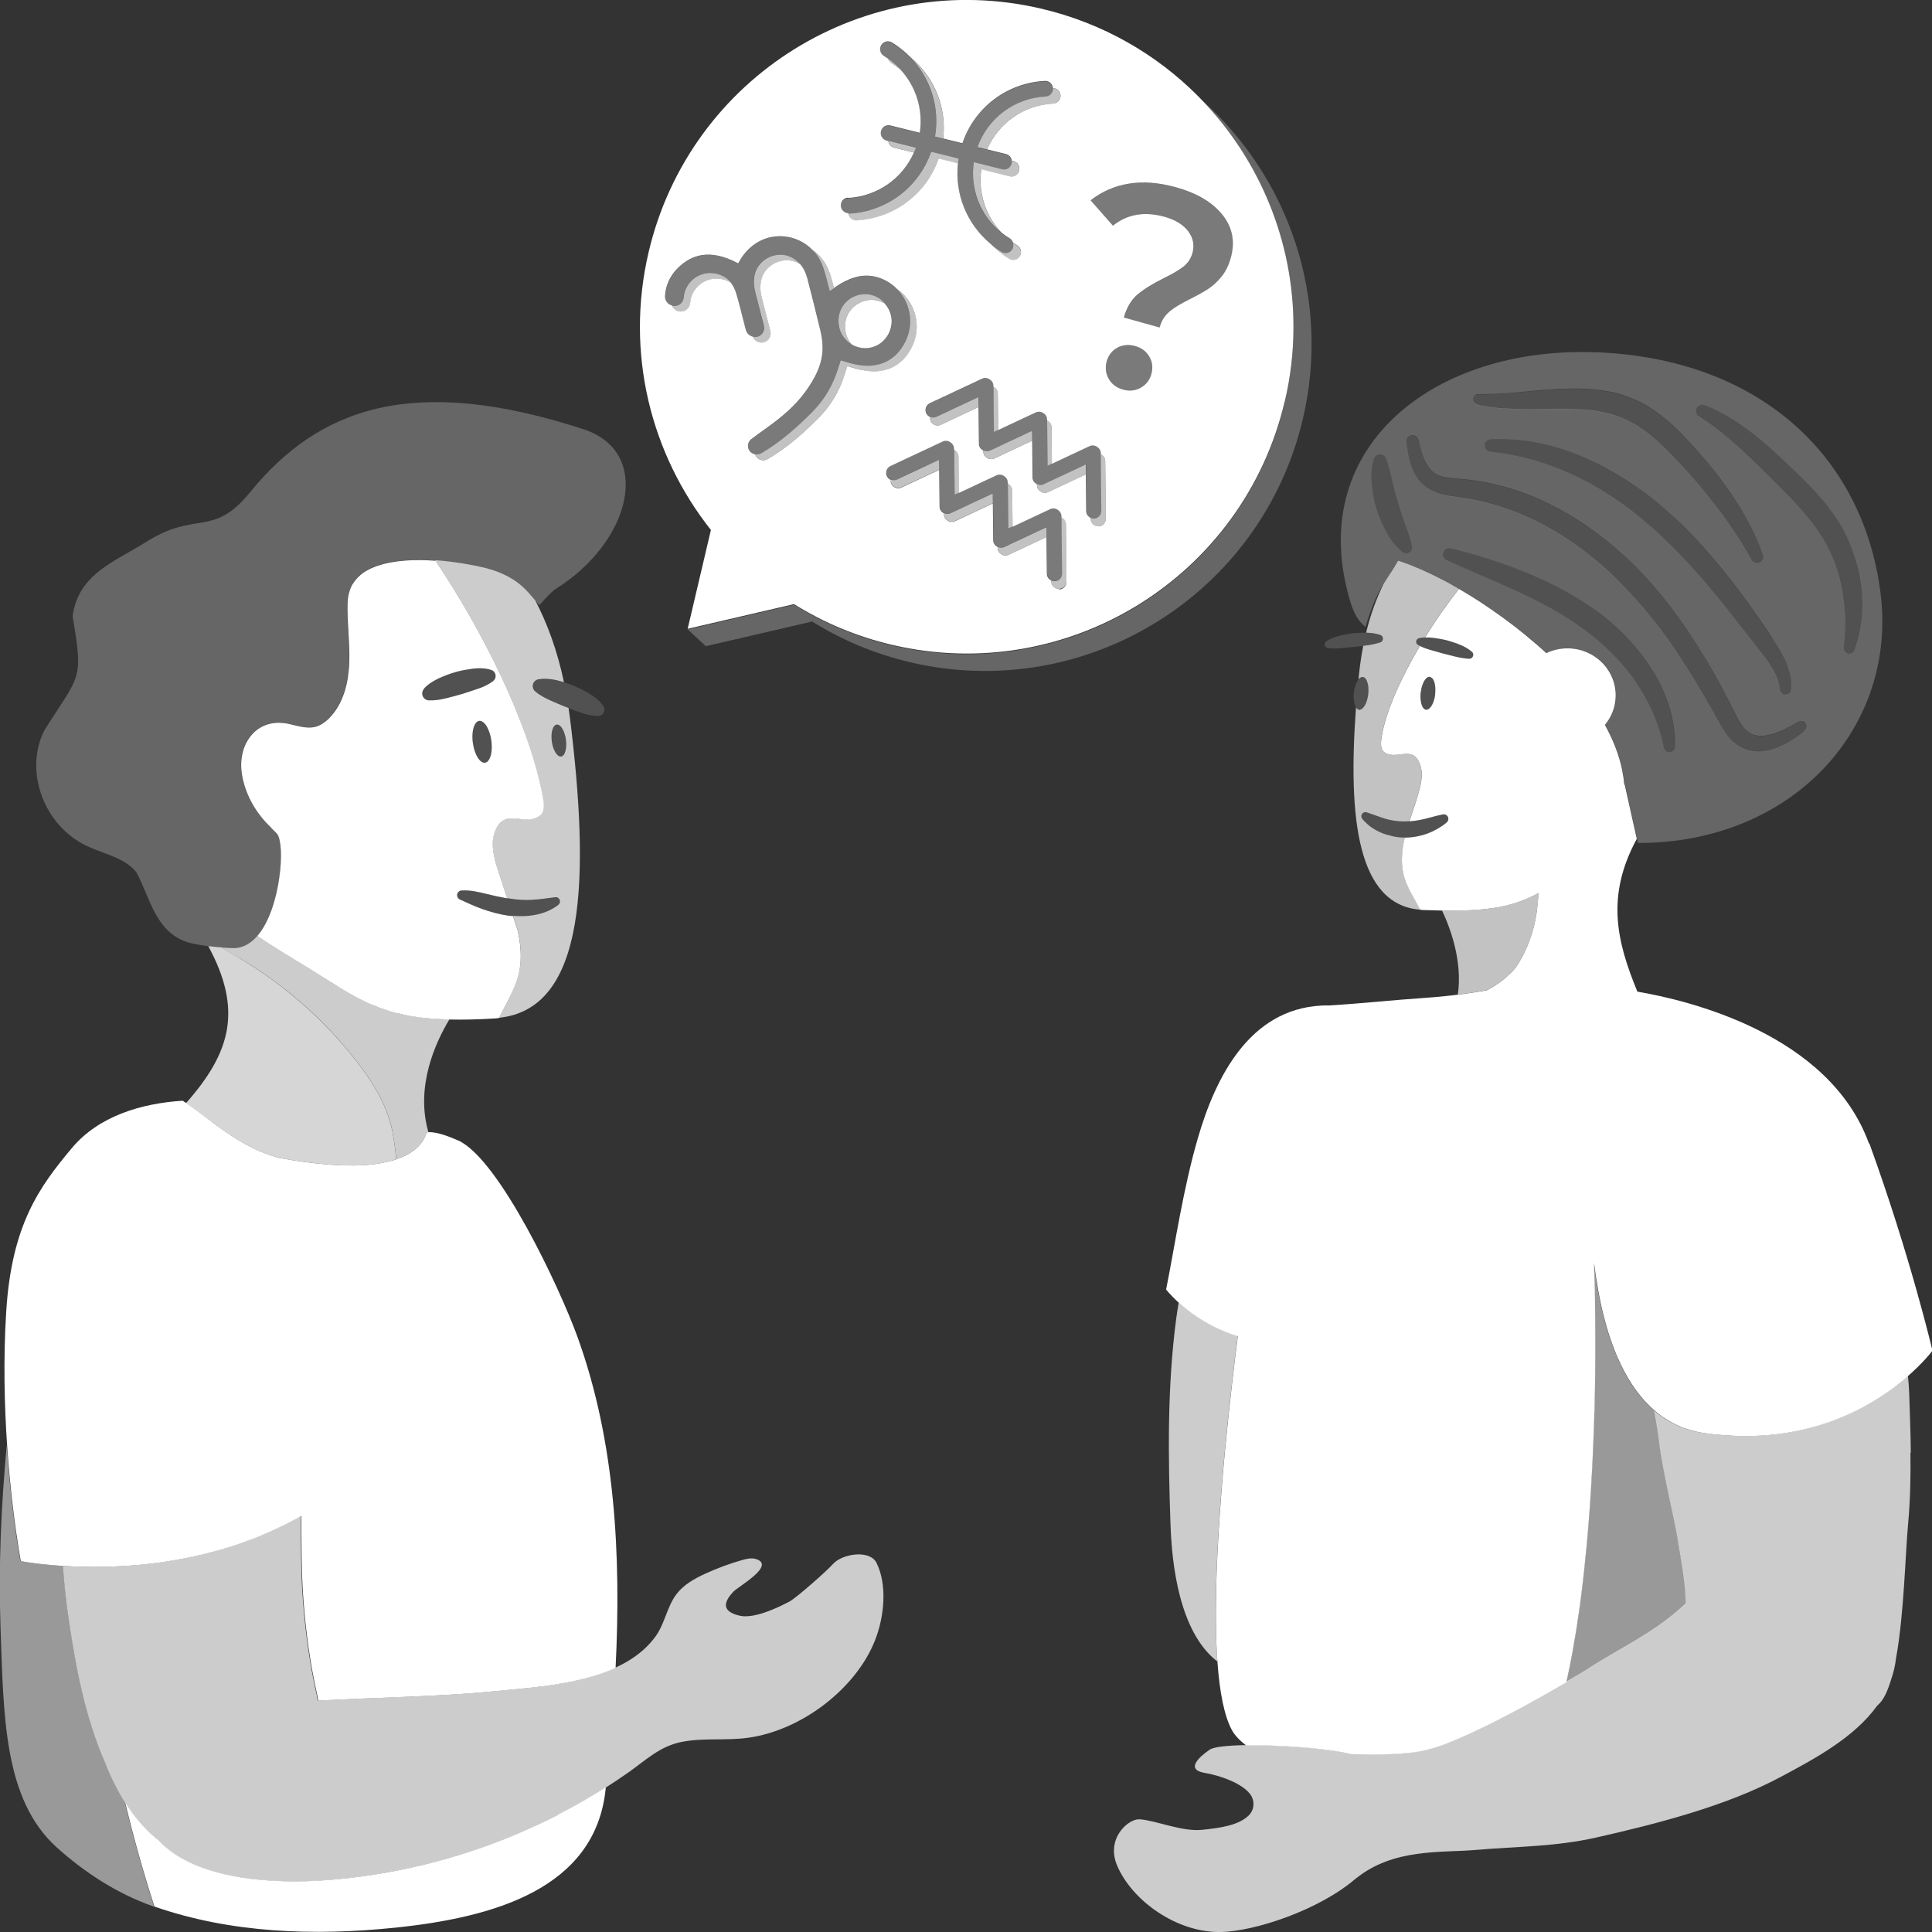<svg viewBox="0 0 300 300" xmlns="http://www.w3.org/2000/svg"><rect x="0" y="0" width="300" height="300" fill="#333333" stroke="none"/><g fill="#fff"><path d="m 247.9 54.71 c -24.99 -.99 -44.78 14.38 -38.54 37.6 .66 2.47 1.19 3.76 2.67 5.05 .99 -3.34 1.92 -5.23 2.82 -6.72 .41 -.69 .82 -1.29 1.22 -1.9 .15 -.23 .3 -.46 .45 -.7 .02 -.03 .04 -.07 .06 -.11 .17 -.28 .35 -.57 .52 -.88 .35 .11 .71 .23 1.07 .36 .14 .05 .29 .11 .43 .16 .23 .09 .46 .17 .69 .27 .19 .08 .39 .16 .58 .24 .2 .08 .4 .16 .6 .25 .23 .1 .46 .2 .69 .31 .18 .08 .35 .16 .53 .24 .26 .12 .52 .25 .78 .37 .15 .08 .31 .15 .47 .23 .29 .14 .58 .29 .87 .44 .13 .07 .26 .14 .39 .2 .32 .17 .65 .34 .98 .52 .09 .05 .19 .1 .28 .16 .88 .49 1.79 1.02 2.7 1.58 .08 .05 .16 .1 .25 .15 .45 .28 .91 .57 1.37 .87 .13 .09 .26 .17 .39 .26 .41 .27 .82 .54 1.23 .83 .16 .11 .33 .23 .49 .34 .38 .27 .76 .54 1.15 .81 .18 .13 .37 .26 .55 .4 .37 .27 .73 .55 1.1 .82 .19 .15 .39 .29 .58 .44 .36 .28 .71 .56 1.07 .85 .19 .16 .39 .31 .58 .47 .37 .31 .74 .62 1.12 .94 .17 .14 .34 .28 .51 .43 .53 .47 1.06 .94 1.59 1.42 1.08 -.52 2.3 -.79 3.59 -.74 4.12 .16 7.34 3.55 7.18 7.57 -.07 1.64 -.68 3.13 -1.67 4.31 1.24 2.24 2.16 4.55 2.66 6.9 l .23 1.34 c .05 .34 .09 .68 .12 1.03 h .06 l 1.88 8.43 .14 .65 c 24.09 .03 40.39 -18.01 37.66 -38.96 -2.79 -21.42 -19.07 -36.25 -44.06 -37.24 z m -19.14 7.15 c .07 -.3 .28 -.53 .55 -.62 .09 -.03 .19 -.05 .28 -.05 h .04 c .56 0 1.11 0 1.66 -.01 s 1.1 -.02 1.66 -.07 c .55 -.02 1.11 -.05 1.66 -.1 .56 -.04 1.11 -.09 1.67 -.15 1.68 -.16 3.38 -.33 5.11 -.43 .58 -.04 1.16 -.06 1.75 -.08 1.17 -.03 2.36 -.02 3.56 .05 .6 .04 1.2 .1 1.81 .18 .6 .08 1.21 .18 1.82 .31 .6 .13 1.21 .3 1.8 .49 1.78 .59 3.5 1.46 4.99 2.53 2 1.43 3.73 3.1 5.3 4.82 1.56 1.72 3.07 3.47 4.49 5.31 2.82 3.69 5.3 7.74 6.83 12.17 .13 .38 .01 .78 -.26 1.02 -.09 .08 -.2 .15 -.33 .19 -.22 .08 -.46 .07 -.66 -.01 s -.38 -.23 -.49 -.43 v -.01 c -1.09 -1.95 -2.27 -3.83 -3.54 -5.65 s -2.63 -3.58 -4.05 -5.29 -2.91 -3.39 -4.46 -5 c -1.54 -1.6 -3.1 -3.11 -4.82 -4.31 -1.71 -1.22 -3.54 -2.09 -5.57 -2.57 -1.01 -.25 -2.05 -.42 -3.12 -.52 s -2.16 -.15 -3.26 -.16 -2.22 .01 -3.36 .03 c -1.13 .02 -2.28 .04 -3.43 .02 s -2.32 -.06 -3.49 -.15 c -1.17 -.11 -2.34 -.27 -3.49 -.53 -.46 -.1 -.75 -.56 -.65 -1.03 z m 46.5 37.35 c .36 .55 .72 1.12 1.07 1.71 .17 .3 .34 .6 .5 .91 s .32 .63 .46 .95 c .27 .65 .51 1.35 .66 2.07 .08 .36 .13 .73 .15 1.1 .03 .37 .02 .74 -.02 1.12 -.03 .24 -.14 .44 -.31 .58 s -.39 .21 -.63 .19 c -.1 -.01 -.2 -.04 -.29 -.08 -.18 -.09 -.32 -.23 -.4 -.41 -.04 -.09 -.07 -.18 -.08 -.28 v -.02 c -.11 -1.13 -.52 -2.2 -1.14 -3.22 -.59 -1.03 -1.35 -2.02 -2.16 -3.03 l -4.8 -6.12 c -3.2 -4.05 -6.57 -7.93 -10.28 -11.41 -.46 -.44 -.93 -.87 -1.4 -1.29 -.95 -.84 -1.92 -1.65 -2.91 -2.43 -.5 -.39 -1 -.77 -1.51 -1.14 -1.02 -.74 -2.07 -1.44 -3.14 -2.1 -.54 -.33 -1.08 -.65 -1.63 -.96 s -1.1 -.61 -1.66 -.89 c -.56 -.29 -1.12 -.56 -1.69 -.82 -1.14 -.52 -2.3 -1 -3.48 -1.42 -1.77 -.63 -3.59 -1.14 -5.43 -1.51 -1.23 -.25 -2.48 -.44 -3.74 -.57 h -.01 c -.39 -.04 -.71 -.31 -.82 -.67 -.04 -.12 -.05 -.25 -.04 -.38 .04 -.36 .26 -.65 .57 -.78 .1 -.05 .21 -.07 .33 -.08 .67 -.04 1.35 -.05 2.02 -.04 1.35 .03 2.7 .15 4.04 .36 .67 .11 1.34 .23 2 .38 1.99 .42 3.93 1.04 5.81 1.81 .63 .26 1.25 .53 1.86 .82 s 1.22 .59 1.81 .91 c .6 .32 1.19 .64 1.77 .98 1.17 .68 2.3 1.41 3.41 2.18 2.21 1.54 4.29 3.26 6.23 5.09 3.89 3.67 7.28 7.79 10.41 12.02 1.56 2.12 3.06 4.27 4.49 6.47 z m -56.12 -13.69 c -.13 .2 -.33 .34 -.57 .39 -.27 .06 -.54 -.01 -.74 -.17 -.81 -.62 -1.46 -1.38 -2 -2.2 -.18 -.28 -.35 -.56 -.51 -.84 -.62 -1.16 -1.17 -2.36 -1.55 -3.62 -.39 -1.26 -.62 -2.56 -.75 -3.87 -.05 -.65 -.07 -1.31 -.02 -1.97 s .16 -1.31 .36 -1.96 c .16 -.53 .72 -.83 1.25 -.66 .31 .1 .55 .33 .65 .62 l .01 .03 c .42 1.18 .67 2.32 .94 3.45 .24 1.14 .56 2.25 .89 3.35 .34 1.1 .66 2.21 1.08 3.3 .41 1.09 .81 2.19 1.08 3.44 v .02 c .05 .25 0 .49 -.13 .68 z m 40.03 31.27 c -.41 -.01 -.74 -.31 -.82 -.69 v -.01 c -.19 -.95 -.43 -1.89 -.72 -2.8 -.87 -2.74 -2.17 -5.29 -3.8 -7.64 -.27 -.39 -.56 -.78 -.85 -1.15 -.58 -.76 -1.2 -1.48 -1.85 -2.18 s -1.33 -1.38 -2.04 -2.02 c -1.06 -.97 -2.19 -1.88 -3.35 -2.72 -3.13 -2.27 -6.58 -4.13 -10.17 -5.77 -.9 -.42 -1.8 -.82 -2.71 -1.22 -2.73 -1.2 -5.51 -2.36 -8.26 -3.64 -.48 -.22 -.69 -.8 -.46 -1.27 .1 -.21 .26 -.37 .46 -.46 s .42 -.12 .64 -.07 c 1.97 .47 3.92 1.02 5.85 1.64 .97 .3 1.94 .62 2.9 .97 s 1.92 .72 2.87 1.1 c 1.9 .78 3.77 1.65 5.61 2.62 1.83 .98 3.61 2.06 5.32 3.29 3.41 2.48 6.4 5.56 8.68 9.14 2.27 3.56 3.74 7.8 3.6 12.04 -.02 .48 -.41 .85 -.89 .83 z m 21.03 -3.25 c -.69 .55 -1.42 1.08 -2.2 1.55 s -1.62 .89 -2.54 1.22 c -.69 .23 -1.44 .39 -2.23 .41 -.26 .01 -.53 0 -.8 -.03 -.27 -.02 -.54 -.07 -.81 -.14 -.81 -.2 -1.58 -.59 -2.23 -1.11 -.43 -.34 -.8 -.73 -1.11 -1.13 -.32 -.4 -.59 -.81 -.83 -1.21 -.24 -.41 -.46 -.8 -.67 -1.18 s -.41 -.75 -.62 -1.12 c -.83 -1.49 -1.69 -2.96 -2.57 -4.42 -.43 -.73 -.87 -1.46 -1.32 -2.18 -.9 -1.44 -1.83 -2.86 -2.8 -4.24 s -1.98 -2.74 -3.04 -4.05 c -1.58 -1.97 -3.26 -3.85 -5.04 -5.62 -1.17 -1.19 -2.4 -2.32 -3.69 -3.38 -.64 -.53 -1.3 -1.05 -1.96 -1.55 -1.33 -1 -2.72 -1.93 -4.14 -2.78 -2.14 -1.27 -4.38 -2.37 -6.7 -3.24 -.77 -.29 -1.56 -.56 -2.34 -.8 -.79 -.24 -1.59 -.46 -2.39 -.66 -.4 -.08 -.81 -.17 -1.21 -.25 s -.81 -.16 -1.22 -.21 c -.81 -.15 -1.63 -.24 -2.55 -.39 -.91 -.15 -1.89 -.36 -2.86 -.84 -.24 -.12 -.48 -.26 -.71 -.41 -.68 -.46 -1.27 -1.07 -1.69 -1.74 -.28 -.45 -.5 -.9 -.68 -1.36 -.27 -.68 -.45 -1.37 -.58 -2.05 s -.21 -1.35 -.29 -1.99 c -.06 -.52 .31 -1 .84 -1.06 .12 -.01 .24 -.01 .35 .02 .22 .06 .42 .2 .55 .39 .07 .09 .11 .2 .14 .32 v .01 c .39 1.64 .81 3.26 1.67 4.34 .21 .27 .44 .5 .68 .69 .25 .19 .51 .35 .82 .47 .45 .19 .99 .29 1.56 .37 .19 .03 .37 .06 .57 .08 .4 .04 .82 .07 1.25 .1 .44 .03 .88 .07 1.33 .13 .9 .09 1.78 .27 2.66 .41 .88 .18 1.75 .39 2.62 .62 s 1.73 .5 2.57 .78 c 4.24 1.5 8.17 3.68 11.76 6.32 2.15 1.58 4.18 3.33 6.08 5.2 1.88 1.89 3.62 3.89 5.24 5.98 1.08 1.39 2.11 2.82 3.09 4.28 s 1.92 2.94 2.82 4.44 c .45 .75 .89 1.5 1.32 2.26 s .85 1.53 1.25 2.3 c .41 .77 .8 1.55 1.2 2.32 .81 1.58 1.46 3.11 2.38 3.97 .66 .65 1.58 .93 2.61 .87 .35 -.02 .71 -.08 1.07 -.17 .74 -.17 1.48 -.45 2.21 -.8 s 1.47 -.76 2.19 -1.18 l .01 -.01 c .21 -.12 .44 -.14 .65 -.09 .21 .06 .4 .19 .52 .4 .22 .37 .12 .84 -.21 1.1 z m 7.79 -12.61 c -.17 .45 -.66 .67 -1.11 .51 -.37 -.14 -.59 -.51 -.56 -.88 v -.04 c .09 -.94 .21 -1.86 .21 -2.8 .06 -.92 .03 -1.85 -.03 -2.77 s -.17 -1.83 -.31 -2.73 c -.07 -.45 -.16 -.9 -.25 -1.35 s -.2 -.89 -.32 -1.33 c -.24 -.89 -.52 -1.75 -.86 -2.58 -.34 -.84 -.72 -1.65 -1.15 -2.45 -.43 -.79 -.91 -1.56 -1.43 -2.31 s -1.08 -1.47 -1.68 -2.18 c -1.18 -1.43 -2.5 -2.78 -3.85 -4.15 s -2.73 -2.74 -4.1 -4.07 c -2.74 -2.66 -5.54 -5.15 -8.71 -7.18 h -.01 c -.45 -.28 -.58 -.88 -.29 -1.33 .19 -.29 .51 -.45 .83 -.44 .11 0 .22 .02 .32 .06 .47 .18 .94 .38 1.4 .59 .92 .42 1.81 .91 2.67 1.43 .43 .26 .86 .54 1.27 .82 .84 .56 1.65 1.15 2.43 1.77 s 1.54 1.27 2.28 1.92 c 1.49 1.31 2.88 2.66 4.3 4.01 1.42 1.36 2.81 2.8 4.12 4.35 .65 .78 1.27 1.6 1.85 2.46 s 1.11 1.75 1.58 2.69 c .23 .47 .45 .94 .65 1.42 .61 1.44 1.09 2.92 1.43 4.43 .89 4.03 .72 8.31 -.7 12.13 z" opacity=".25"/><path d="m 138.85 22.93 l 3.07 .76 c .11 -.24 .21 -.48 .3 -.73 l -4.26 -1.06 c .06 .48 .4 .9 .9 1.02 z" opacity=".7"/><path d="m 138.4 9.77 c .48 .29 .93 .61 1.35 .96 -.56 -.59 -1.18 -1.14 -1.86 -1.61 .09 .26 .25 .5 .51 .66 z" opacity=".7"/><path d="m 137.44 47.15 c -.9 -.54 -1.99 -.75 -3.07 -.47 -2.3 .59 -3.55 2.74 -3.04 5.02 .15 .68 .48 1.27 .9 1.77 .9 .53 1.99 .74 3.07 .48 2.18 -.52 3.58 -2.82 3.05 -5.02 -.16 -.68 -.5 -1.27 -.93 -1.77 z"/><path d="m 186.61 15.52 c 8.99 9.33 14.27 21.95 14.24 35.3 0 3.83 -.44 7.72 -1.35 11.61 -6.41 27.28 -33.72 44.2 -60.99 37.79 -5.54 -1.3 -10.64 -3.48 -15.21 -6.32 l -16.51 3.83 2.81 2.61 16.51 -3.83 c 4.58 2.85 9.68 5.02 15.21 6.32 27.28 6.41 54.58 -10.51 60.99 -37.79 4.41 -18.77 -2.24 -37.54 -15.7 -49.52 z" opacity=".25"/><path d="m 199.5 62.35 c .91 -3.86 1.35 -7.72 1.35 -11.53 .03 -13.35 -5.25 -25.97 -14.24 -35.3 -.2 -.21 -.39 -.42 -.6 -.62 -6.46 -6.48 -14.74 -11.3 -24.3 -13.55 -27.28 -6.41 -54.58 10.51 -60.99 37.79 -3.69 15.71 .37 31.42 9.67 43.15 l -3.61 15.35 16.51 -3.83 c 4.58 2.85 9.68 5.02 15.21 6.32 27.28 6.41 54.58 -10.51 60.99 -37.79 z m -67.8 -31.61 c 4.54 -.25 8.42 -3.01 10.21 -7.05 l -3.07 -.76 c -.5 -.13 -.84 -.54 -.9 -1.02 l -.26 -.07 c -.65 -.16 -1.04 -.82 -.88 -1.47 s .82 -1.05 1.47 -.88 l 4.55 1.13 c .55 -3.64 -.6 -7.26 -3.06 -9.88 -.43 -.35 -.88 -.67 -1.35 -.96 -.25 -.16 -.42 -.39 -.51 -.66 -.22 -.15 -.43 -.3 -.66 -.44 -.57 -.35 -.75 -1.09 -.41 -1.67 .35 -.57 1.09 -.76 1.67 -.41 1.09 .66 2.05 1.45 2.9 2.32 3.71 3.07 5.61 7.79 5.06 12.59 l 2.98 .74 c 1.88 -5.53 6.88 -9.37 12.8 -9.68 .66 -.03 1.21 .46 1.26 1.11 .63 .02 1.14 .5 1.18 1.13 .03 .67 -.48 1.24 -1.15 1.27 -4.58 .24 -8.49 3.03 -10.27 7.12 l 2.95 .73 c .5 .13 .84 .54 .9 1.02 l .26 .07 c .65 .16 1.04 .82 .88 1.47 s -.82 1.05 -1.47 .88 l -4.4 -1.1 c -.52 3.62 .63 7.2 3.08 9.81 .42 .34 .86 .66 1.33 .94 .25 .15 .41 .39 .5 .65 .22 .15 .44 .3 .67 .44 .57 .35 .75 1.1 .4 1.67 -.28 .46 -.83 .67 -1.33 .54 -.12 -.03 -.23 -.08 -.34 -.14 -1.07 -.66 -2.03 -1.44 -2.87 -2.31 -3.69 -3.06 -5.59 -7.74 -5.07 -12.51 l -3 -.75 c -1.89 5.48 -6.86 9.28 -12.74 9.61 -.13 .01 -.25 -.01 -.36 -.04 -.49 -.12 -.86 -.54 -.91 -1.07 -.09 0 -.18 0 -.26 -.03 -.5 -.13 -.88 -.56 -.92 -1.11 -.04 -.67 .48 -1.24 1.14 -1.28 z m 2.11 26.72 c -.75 -.16 -1.48 -.4 -2.24 -.61 -.29 .87 -.55 1.78 -.9 2.65 -.81 2 -1.97 3.78 -3.5 5.33 -2.39 2.42 -4.93 4.66 -7.94 6.44 h -.01 c -.63 .39 -1.46 .19 -1.85 -.45 -.05 -.09 -.07 -.18 -.1 -.27 -.37 -.06 -.72 -.26 -.93 -.61 -.38 -.63 -.19 -1.45 .44 -1.84 .78 -.57 1.55 -1.15 2.33 -1.7 2.25 -1.61 4.36 -3.37 5.99 -5.63 1.46 -2.03 2.64 -4.2 2.63 -6.79 0 -.9 -.14 -1.82 -.35 -2.7 -.64 -2.7 -1.33 -5.38 -2.02 -8.06 -.22 -.84 -.57 -1.58 -1.1 -2.19 -.12 -.07 -.23 -.14 -.36 -.21 -2.24 -1.15 -5.17 .23 -5.71 2.7 -.2 .93 -.13 1.85 .1 2.75 .38 1.51 .78 3.02 1.17 4.53 l .15 .58 c 0 .01 .01 .03 .01 .04 .2 .76 -.26 1.54 -1.02 1.73 -.71 .18 -1.42 -.2 -1.68 -.87 -.51 -.11 -.95 -.49 -1.09 -1.03 0 -.01 -.01 -.03 -.01 -.04 h -.01 c -.16 -.6 -.3 -1.17 -.45 -1.74 -.35 -1.34 -.66 -2.69 -1.07 -4.01 -.2 -.62 -.47 -1.15 -.83 -1.6 -.43 -.26 -.93 -.45 -1.5 -.55 -2.36 -.41 -4.61 1.35 -4.79 3.73 -.06 .79 -.74 1.38 -1.52 1.33 -.58 -.04 -1.05 -.41 -1.25 -.92 -.68 -.15 -1.18 -.77 -1.13 -1.49 .07 -1.55 .75 -3.08 1.88 -4.23 2.12 -2.16 5.03 -3.21 9.49 -.83 .56 -1.09 1.28 -2 2.22 -2.74 2.89 -2.29 6.94 -1.82 9.34 .69 1.03 .72 1.88 1.73 2.42 3 .39 .92 .61 1.9 .88 2.87 .39 -.26 .77 -.52 1.17 -.75 1.73 -.98 3.55 -1.5 5.54 -.93 1.24 .35 2.28 1.01 3.1 1.86 2.82 1.95 3.92 5.79 2.25 9.07 -1.52 2.99 -4.26 4.23 -7.77 3.47 z m 30.63 33.98 c -.23 0 -.45 -.06 -.64 -.18 -.33 -.21 -.55 -.57 -.55 -.98 v -.16 c -.05 -.02 -.09 -.03 -.14 -.06 -.33 -.21 -.55 -.57 -.55 -.98 l -.06 -5.69 -5.86 2.75 c -.38 .18 -.8 .14 -1.13 -.07 -.01 -.01 -.02 -.02 -.02 -.02 -.01 -.01 -.02 -.01 -.03 -.01 -.33 -.21 -.55 -.57 -.55 -.98 v -.15 c -.03 -.01 -.06 -.02 -.08 -.04 -.01 -.01 -.02 -.02 -.02 -.02 -.01 -.01 -.02 -.01 -.03 -.01 -.33 -.21 -.55 -.57 -.55 -.98 l -.06 -5.69 -5.86 2.75 c -.38 .18 -.8 .14 -1.13 -.07 -.01 -.01 -.02 -.02 -.02 -.02 -.01 -.01 -.02 -.01 -.03 -.01 -.33 -.21 -.55 -.57 -.55 -.98 v -.15 c -.03 -.01 -.06 -.02 -.08 -.04 -.01 -.01 -.02 -.02 -.02 -.02 -.01 -.01 -.02 -.01 -.03 -.01 -.33 -.21 -.55 -.57 -.55 -.98 l -.06 -5.69 -5.86 2.75 c -.38 .18 -.8 .14 -1.13 -.07 -.18 -.12 -.34 -.28 -.44 -.5 -.1 -.21 -.11 -.42 -.08 -.63 -.06 -.02 -.11 -.05 -.17 -.08 -.18 -.12 -.34 -.28 -.44 -.5 -.28 -.59 -.02 -1.29 .56 -1.56 l 8.13 -3.81 c .33 -.15 .68 -.13 .98 .01 .05 .02 .09 .06 .14 .09 .06 .04 .12 .07 .18 .12 .25 .21 .43 .52 .43 .88 v .16 c .03 .02 .05 .03 .08 .05 .06 .04 .12 .07 .18 .12 .25 .21 .43 .52 .43 .88 l .06 5.69 5.86 -2.75 c .33 -.15 .68 -.13 .98 .01 .05 .02 .09 .06 .14 .09 .06 .04 .12 .07 .18 .12 .25 .21 .43 .52 .43 .88 v .16 c .03 .02 .05 .03 .08 .05 .06 .04 .12 .07 .18 .12 .25 .21 .43 .52 .43 .88 l .06 5.69 5.86 -2.75 c .33 -.15 .68 -.13 .98 .01 .05 .02 .09 .06 .14 .09 .06 .04 .12 .07 .18 .12 .25 .21 .43 .52 .43 .88 v .16 c .03 .02 .05 .03 .08 .05 .06 .04 .12 .07 .18 .12 .25 .21 .43 .52 .43 .88 l .09 8.98 c .01 .65 -.51 1.18 -1.16 1.19 z m 6.11 -9.72 c -.23 0 -.45 -.06 -.64 -.18 -.33 -.21 -.55 -.57 -.55 -.98 v -.16 c -.05 -.02 -.09 -.03 -.14 -.06 -.33 -.21 -.55 -.57 -.55 -.98 l -.06 -5.7 -5.86 2.75 c -.38 .18 -.8 .14 -1.13 -.07 -.01 -.01 -.02 -.02 -.02 -.02 -.01 -.01 -.02 -.01 -.03 -.01 -.33 -.21 -.55 -.57 -.55 -.98 v -.15 c -.03 -.01 -.06 -.02 -.08 -.04 -.01 -.01 -.02 -.02 -.02 -.02 -.01 -.01 -.02 -.01 -.03 -.01 -.33 -.21 -.55 -.57 -.55 -.98 l -.06 -5.7 -5.86 2.75 c -.38 .18 -.8 .14 -1.13 -.07 -.01 -.01 -.02 -.02 -.02 -.02 -.01 -.01 -.02 -.01 -.03 -.01 -.33 -.21 -.55 -.57 -.55 -.98 v -.15 c -.03 -.01 -.06 -.02 -.08 -.04 -.01 -.01 -.02 -.02 -.02 -.02 -.01 -.01 -.02 -.01 -.03 -.01 -.33 -.21 -.55 -.57 -.55 -.98 l -.06 -5.7 -5.86 2.75 c -.38 .18 -.8 .14 -1.13 -.07 -.18 -.12 -.34 -.28 -.44 -.5 -.1 -.2 -.11 -.42 -.08 -.63 -.06 -.02 -.11 -.05 -.17 -.08 -.18 -.12 -.34 -.28 -.44 -.5 -.28 -.59 -.02 -1.29 .56 -1.56 l 8.13 -3.81 c .32 -.15 .68 -.13 .98 .01 .06 .02 .11 .06 .16 .1 s .11 .06 .16 .1 c .26 .21 .43 .52 .43 .88 v .16 c .03 .02 .07 .04 .1 .06 .05 .04 .11 .06 .16 .1 .26 .21 .43 .52 .43 .88 l .06 5.7 5.86 -2.75 c .32 -.15 .68 -.13 .98 .01 .06 .02 .11 .06 .16 .1 s .11 .06 .16 .1 c .26 .21 .43 .52 .43 .88 v .16 c .03 .02 .07 .04 .1 .06 .05 .04 .11 .06 .16 .1 .26 .21 .43 .52 .43 .88 l .06 5.7 5.86 -2.75 c .32 -.15 .68 -.13 .98 .01 .06 .02 .11 .06 .16 .1 s .11 .06 .16 .1 c .26 .21 .43 .52 .43 .88 v .16 c .03 .02 .07 .04 .1 .06 .05 .04 .11 .06 .16 .1 .26 .21 .43 .52 .43 .88 l .09 8.98 c .01 .65 -.52 1.18 -1.16 1.19 z m 8.24 -23.66 c -.27 .96 -.82 1.67 -1.66 2.14 s -1.75 .57 -2.74 .29 c -1.02 -.28 -1.76 -.85 -2.23 -1.68 -.47 -.84 -.57 -1.74 -.31 -2.69 .27 -.96 .82 -1.67 1.65 -2.12 .83 -.46 1.76 -.54 2.78 -.26 .99 .28 1.72 .83 2.19 1.65 .48 .82 .58 1.71 .31 2.67 z m 2.83 -9.69 c -.75 .61 -1.27 1.43 -1.56 2.48 l -5.54 -1.55 c .44 -1.57 1.16 -2.77 2.16 -3.6 s 2.35 -1.67 4.06 -2.51 c 1.31 -.64 2.31 -1.23 3.01 -1.77 s 1.17 -1.25 1.42 -2.12 c .34 -1.22 .12 -2.35 -.65 -3.38 -.78 -1.03 -1.99 -1.78 -3.65 -2.25 -3.14 -.88 -5.82 -.42 -8.05 1.37 l -3.46 -3.93 c 1.73 -1.36 3.71 -2.23 5.94 -2.59 s 4.68 -.17 7.36 .58 c 3.25 .91 5.65 2.34 7.19 4.29 s 1.96 4.16 1.27 6.63 c -.33 1.19 -.82 2.18 -1.47 2.97 s -1.33 1.42 -2.06 1.89 -1.66 .99 -2.78 1.55 c -1.38 .68 -2.45 1.32 -3.2 1.93 z"/><path d="m 118.62 53.17 c .76 -.2 1.22 -.97 1.02 -1.73 0 -.01 -.01 -.03 -.01 -.04 l -.15 -.58 c -.39 -1.51 -.79 -3.02 -1.17 -4.53 -.23 -.91 -.3 -1.82 -.1 -2.75 .54 -2.47 3.46 -3.85 5.71 -2.7 .13 .07 .24 .14 .36 .21 -.37 -.43 -.83 -.8 -1.39 -1.09 -2.24 -1.15 -5.17 .23 -5.71 2.7 -.2 .93 -.13 1.85 .1 2.75 .38 1.51 .78 3.02 1.17 4.53 l .15 .58 c 0 .01 .01 .03 .01 .04 .2 .76 -.26 1.54 -1.02 1.73 -.22 .06 -.44 .05 -.65 .01 .26 .67 .97 1.06 1.68 .87 z" opacity=".7"/><path d="m 141.58 53.99 c 1.67 -3.28 .56 -7.13 -2.25 -9.07 2.02 2.09 2.66 5.35 1.22 8.19 -1.52 2.99 -4.26 4.23 -7.77 3.47 -.75 -.16 -1.48 -.4 -2.24 -.61 -.29 .87 -.55 1.78 -.9 2.65 -.81 2 -1.97 3.78 -3.5 5.33 -2.39 2.42 -4.93 4.66 -7.94 6.44 h -.01 c -.28 .17 -.61 .21 -.91 .16 .03 .09 .05 .19 .1 .27 .39 .63 1.21 .83 1.85 .45 h .01 c 3 -1.79 5.54 -4.02 7.94 -6.44 1.52 -1.55 2.69 -3.32 3.5 -5.33 .35 -.87 .61 -1.78 .9 -2.65 .75 .21 1.49 .44 2.24 .61 3.5 .76 6.25 -.48 7.77 -3.47 z" opacity=".7"/><path d="m 128.51 43.95 c .12 .4 .21 .81 .33 1.25 .23 -.15 .46 -.31 .68 -.46 -.28 -.96 -.5 -1.95 -.88 -2.87 -.54 -1.27 -1.39 -2.28 -2.42 -3 .57 .59 1.04 1.3 1.39 2.12 .4 .95 .62 1.97 .91 2.96 z" opacity=".7"/><path d="m 110.95 42.45 c -2.36 -.41 -4.61 1.35 -4.79 3.73 -.06 .79 -.74 1.38 -1.52 1.33 -.07 -.01 -.14 -.02 -.21 -.04 .2 .51 .67 .88 1.25 .92 .79 .05 1.47 -.55 1.52 -1.33 .19 -2.38 2.44 -4.14 4.79 -3.73 .57 .1 1.06 .29 1.5 .55 -.6 -.75 -1.44 -1.24 -2.53 -1.43 z" opacity=".7"/><path d="m 132.24 53.46 c -.42 -.5 -.75 -1.09 -.9 -1.77 -.51 -2.28 .74 -4.43 3.04 -5.02 1.08 -.28 2.17 -.07 3.07 .47 -.99 -1.15 -2.55 -1.75 -4.1 -1.35 -2.3 .59 -3.55 2.74 -3.04 5.02 .26 1.16 .99 2.09 1.94 2.65 z" opacity=".7"/><path d="m 163.52 16.09 c .67 -.04 1.18 -.61 1.15 -1.27 -.03 -.63 -.55 -1.11 -1.18 -1.13 0 .02 .01 .03 .01 .04 .03 .67 -.48 1.24 -1.15 1.27 -4.84 .26 -8.95 3.36 -10.56 7.85 l 1.46 .36 c 1.78 -4.1 5.69 -6.88 10.27 -7.12 z" opacity=".7"/><path d="m 145.18 21.21 l 1.27 .32 c .55 -4.8 -1.35 -9.52 -5.06 -12.59 3.11 3.22 4.56 7.74 3.8 12.27 z" opacity=".7"/><path d="m 157.02 40.35 c .5 .13 1.05 -.08 1.33 -.54 .35 -.57 .17 -1.32 -.4 -1.67 -.23 -.14 -.45 -.29 -.67 -.44 .11 .33 .1 .7 -.1 1.02 -.28 .46 -.83 .67 -1.33 .54 -.12 -.03 -.23 -.08 -.34 -.14 -.6 -.37 -1.17 -.78 -1.7 -1.22 .84 .87 1.79 1.65 2.87 2.31 .11 .07 .22 .11 .34 .14 z" opacity=".7"/><path d="m 155.45 36.1 c -2.44 -2.61 -3.6 -6.19 -3.08 -9.81 l 4.4 1.1 c .65 .16 1.31 -.23 1.47 -.88 s -.23 -1.31 -.88 -1.47 l -.26 -.07 c .02 .14 .02 .29 -.02 .44 -.16 .65 -.82 1.05 -1.47 .88 l -4.4 -1.1 c -.6 4.15 1.01 8.27 4.24 10.9 z" opacity=".7"/><path d="m 132.65 34.22 c .12 .03 .24 .04 .36 .04 5.88 -.33 10.85 -4.13 12.74 -9.61 l 3 .75 c .03 -.26 .06 -.52 .1 -.78 l -4.26 -1.06 c -1.89 5.48 -6.86 9.28 -12.74 9.61 -.04 0 -.07 -.01 -.1 -.01 .05 .52 .42 .94 .91 1.07 z" opacity=".7"/><path d="m 151.94 61.67 l -6.53 3.06 c -.32 .15 -.66 .14 -.96 .01 -.02 .21 -.01 .42 .08 .63 .1 .21 .25 .38 .44 .5 .33 .21 .75 .25 1.13 .07 l 5.86 -2.75 z" opacity=".7"/><path d="m 160.27 66.91 l -6.53 3.06 c -.35 .16 -.73 .13 -1.04 -.03 v .15 c .01 .42 .23 .78 .55 .98 .01 .01 .02 .01 .03 .01 .01 .01 .02 .02 .02 .02 .33 .21 .75 .25 1.13 .07 l 5.86 -2.75 -.02 -1.52 z" opacity=".7"/><path d="m 171.19 70.68 c -.05 -.04 -.1 -.07 -.16 -.1 -.03 -.02 -.07 -.04 -.1 -.06 l .09 8.82 c .01 .65 -.51 1.18 -1.16 1.19 -.18 0 -.35 -.05 -.5 -.12 v .16 c .01 .42 .22 .78 .55 .98 .18 .12 .4 .18 .64 .18 .65 -.01 1.17 -.54 1.16 -1.19 l -.09 -8.98 c 0 -.36 -.18 -.67 -.43 -.88 z" opacity=".7"/><path d="m 162.7 65.34 c -.03 -.02 -.07 -.04 -.1 -.06 l .07 7.05 .67 -.32 -.06 -5.7 c 0 -.36 -.18 -.67 -.43 -.88 -.05 -.04 -.1 -.07 -.16 -.1 z" opacity=".7"/><path d="m 154.37 60.1 c -.03 -.02 -.07 -.04 -.1 -.06 l .07 7.05 .67 -.32 -.06 -5.7 c 0 -.36 -.18 -.67 -.43 -.88 -.05 -.04 -.1 -.07 -.16 -.1 z" opacity=".7"/><path d="m 162.07 75.21 c -.35 .16 -.73 .13 -1.04 -.03 v .15 c .01 .42 .23 .78 .55 .98 .01 .01 .02 .01 .03 .01 .01 .01 .02 .02 .02 .02 .33 .21 .75 .25 1.13 .07 l 5.86 -2.75 -.02 -1.52 -6.53 3.06 z" opacity=".7"/><path d="m 147.63 79.69 c -.35 .16 -.73 .13 -1.04 -.03 v .15 c .01 .42 .22 .78 .55 .98 .01 .01 .02 .01 .03 .01 .01 .01 .02 .02 .02 .02 .33 .21 .75 .25 1.13 .07 l 5.86 -2.75 -.02 -1.52 -6.53 3.06 z" opacity=".7"/><path d="m 165.09 80.4 c -.05 -.05 -.12 -.08 -.18 -.12 -.03 -.02 -.05 -.03 -.08 -.05 l .09 8.82 c .01 .65 -.51 1.18 -1.16 1.19 -.18 0 -.35 -.05 -.5 -.12 v .16 c .01 .42 .22 .78 .55 .98 .18 .12 .4 .18 .64 .18 .65 -.01 1.17 -.54 1.16 -1.19 l -.09 -8.98 c 0 -.36 -.18 -.66 -.43 -.88 z" opacity=".7"/><path d="m 155.97 84.93 c -.35 .16 -.73 .13 -1.04 -.03 v .15 c .01 .42 .22 .78 .55 .98 .01 .01 .02 .01 .03 .01 .01 .01 .02 .02 .02 .02 .33 .21 .75 .25 1.13 .07 l 5.86 -2.75 -.02 -1.52 -6.53 3.06 z" opacity=".7"/><path d="m 148.25 69.81 c -.03 -.02 -.05 -.03 -.08 -.05 l .07 7.05 .67 -.32 -.06 -5.69 c 0 -.36 -.18 -.66 -.43 -.88 -.05 -.05 -.12 -.08 -.18 -.12 z" opacity=".7"/><path d="m 139.3 74.45 c -.32 .15 -.66 .14 -.96 .01 -.02 .21 -.01 .42 .08 .63 .1 .21 .25 .38 .44 .5 .33 .21 .75 .25 1.13 .07 l 5.86 -2.75 -.02 -1.52 z" opacity=".7"/><path d="m 156.58 75.05 c -.03 -.02 -.05 -.03 -.08 -.05 l .07 7.05 .67 -.32 -.06 -5.69 c 0 -.36 -.18 -.66 -.43 -.88 -.05 -.05 -.12 -.08 -.18 -.12 z" opacity=".7"/><path d="m 140.55 53.11 c 1.44 -2.84 .8 -6.1 -1.22 -8.19 -.82 -.85 -1.87 -1.51 -3.1 -1.86 -1.99 -.57 -3.81 -.04 -5.54 .93 -.4 .23 -.79 .49 -1.17 .75 -.23 .15 -.45 .31 -.68 .46 -.11 -.44 -.21 -.85 -.33 -1.25 -.29 -.99 -.51 -2.01 -.91 -2.96 -.34 -.81 -.82 -1.52 -1.39 -2.12 -2.39 -2.51 -6.45 -2.98 -9.34 -.69 -.93 .74 -1.66 1.65 -2.22 2.74 -4.45 -2.38 -7.37 -1.33 -9.49 .83 -1.12 1.15 -1.8 2.68 -1.88 4.23 -.05 .72 .45 1.34 1.13 1.49 .07 .02 .14 .03 .21 .04 .79 .05 1.47 -.55 1.52 -1.33 .19 -2.38 2.44 -4.14 4.79 -3.73 1.09 .19 1.93 .68 2.53 1.43 .36 .45 .64 .98 .83 1.6 .42 1.32 .72 2.67 1.07 4.01 .15 .57 .3 1.15 .45 1.74 h .01 c 0 .01 .01 .03 .01 .04 .14 .54 .57 .92 1.09 1.03 .21 .04 .43 .05 .65 -.01 .76 -.2 1.22 -.97 1.02 -1.73 0 -.01 -.01 -.03 -.01 -.04 l -.15 -.58 c -.39 -1.51 -.79 -3.02 -1.17 -4.53 -.23 -.91 -.3 -1.82 -.1 -2.75 .54 -2.47 3.46 -3.85 5.71 -2.7 .57 .29 1.02 .66 1.39 1.09 .53 .61 .88 1.35 1.1 2.19 .7 2.68 1.39 5.36 2.02 8.06 .21 .88 .35 1.8 .35 2.7 .01 2.59 -1.16 4.76 -2.63 6.79 -1.63 2.26 -3.74 4.02 -5.99 5.63 -.78 .56 -1.55 1.13 -2.33 1.7 -.62 .39 -.82 1.21 -.44 1.84 .21 .35 .56 .55 .93 .61 .31 .05 .63 .01 .91 -.16 h .01 c 3 -1.79 5.54 -4.02 7.94 -6.44 1.52 -1.55 2.69 -3.32 3.5 -5.33 .35 -.87 .61 -1.78 .9 -2.65 .75 .21 1.49 .44 2.24 .61 3.5 .76 6.25 -.48 7.77 -3.47 z m -10.24 -2.3 c -.51 -2.28 .74 -4.43 3.04 -5.02 1.55 -.4 3.11 .21 4.1 1.35 .43 .5 .77 1.09 .93 1.77 .53 2.2 -.87 4.5 -3.05 5.02 -1.09 .26 -2.18 .05 -3.07 -.48 -.95 -.56 -1.68 -1.49 -1.94 -2.65 z" opacity=".35"/><path d="m 131.48 33.13 c .08 .02 .17 .02 .26 .03 .03 0 .07 .01 .1 .01 5.88 -.33 10.85 -4.13 12.74 -9.61 l 4.26 1.06 c -.04 .26 -.07 .52 -.1 .78 -.51 4.77 1.38 9.45 5.07 12.51 .53 .44 1.1 .85 1.7 1.22 .11 .07 .22 .11 .34 .14 .5 .13 1.05 -.08 1.33 -.54 .2 -.32 .21 -.69 .1 -1.02 -.09 -.26 -.25 -.5 -.5 -.65 -.47 -.29 -.91 -.61 -1.33 -.94 -3.23 -2.63 -4.85 -6.75 -4.24 -10.9 l 4.4 1.1 c .65 .16 1.31 -.23 1.47 -.88 .04 -.15 .04 -.3 .02 -.44 -.06 -.48 -.4 -.9 -.9 -1.02 l -2.95 -.73 -1.46 -.36 c 1.61 -4.49 5.72 -7.6 10.56 -7.85 .67 -.04 1.18 -.61 1.15 -1.27 0 -.02 -.01 -.03 -.01 -.04 -.06 -.65 -.61 -1.14 -1.26 -1.11 -5.92 .31 -10.93 4.15 -12.8 9.68 l -2.98 -.74 -1.27 -.32 c .76 -4.53 -.69 -9.05 -3.8 -12.27 -.85 -.88 -1.81 -1.67 -2.9 -2.32 -.58 -.35 -1.32 -.17 -1.67 .41 -.35 .57 -.16 1.32 .41 1.67 .23 .14 .45 .28 .66 .44 .69 .48 1.3 1.02 1.86 1.61 2.46 2.62 3.62 6.24 3.06 9.88 l -4.55 -1.13 c -.65 -.16 -1.31 .23 -1.47 .88 s .23 1.31 .88 1.47 l .26 .07 4.26 1.06 c -.09 .25 -.19 .49 -.3 .73 -1.79 4.04 -5.67 6.8 -10.21 7.05 -.67 .04 -1.18 .61 -1.14 1.28 .03 .54 .41 .98 .92 1.11 z" opacity=".35"/><path d="m 170.94 70.35 c 0 -.36 -.18 -.67 -.43 -.88 -.05 -.04 -.1 -.07 -.16 -.1 s -.1 -.07 -.16 -.1 c -.3 -.14 -.65 -.16 -.98 -.01 l -5.86 2.75 -.67 .32 -.07 -7.05 v -.16 c 0 -.36 -.18 -.67 -.43 -.88 -.05 -.04 -.1 -.07 -.16 -.1 s -.1 -.07 -.16 -.1 c -.3 -.14 -.65 -.16 -.98 -.01 l -5.86 2.75 -.67 .32 -.07 -7.05 v -.16 c 0 -.36 -.18 -.67 -.43 -.88 -.05 -.04 -.1 -.07 -.16 -.1 s -.1 -.07 -.16 -.1 c -.3 -.14 -.66 -.16 -.98 -.01 l -8.13 3.81 c -.59 .28 -.84 .98 -.56 1.56 .1 .21 .25 .38 .44 .5 .05 .03 .11 .05 .17 .08 .3 .13 .64 .14 .96 -.01 l 6.53 -3.06 .02 1.52 .06 5.7 c .01 .42 .22 .78 .55 .98 .01 .01 .02 .01 .03 .01 .01 .01 .02 .02 .02 .02 .03 .02 .06 .02 .08 .04 .31 .17 .7 .19 1.04 .03 l 6.53 -3.06 .02 1.52 .06 5.7 c .01 .42 .22 .78 .55 .98 .01 .01 .02 .01 .03 .01 .01 .01 .02 .02 .02 .02 .03 .02 .06 .02 .08 .04 .31 .17 .7 .19 1.04 .03 l 6.53 -3.06 .02 1.52 .06 5.7 c .01 .42 .22 .78 .55 .98 .04 .03 .09 .04 .14 .06 .15 .07 .32 .12 .5 .12 .65 -.01 1.17 -.54 1.16 -1.19 l -.09 -8.82 v -.16 z" opacity=".35"/><path d="m 164.83 80.07 c 0 -.36 -.18 -.66 -.43 -.88 -.05 -.05 -.12 -.08 -.18 -.12 -.05 -.03 -.09 -.06 -.14 -.09 -.3 -.14 -.66 -.16 -.98 -.01 l -5.86 2.75 -.67 .32 -.07 -7.05 v -.16 c 0 -.36 -.18 -.66 -.43 -.88 -.05 -.05 -.12 -.08 -.18 -.12 -.05 -.03 -.09 -.06 -.14 -.09 -.3 -.14 -.66 -.16 -.98 -.01 l -5.86 2.75 -.67 .32 -.07 -7.05 v -.16 c 0 -.36 -.18 -.66 -.43 -.88 -.05 -.05 -.12 -.08 -.18 -.12 -.05 -.03 -.09 -.06 -.14 -.09 -.3 -.14 -.66 -.16 -.98 -.01 l -8.13 3.81 c -.59 .28 -.84 .97 -.56 1.56 .1 .21 .25 .38 .44 .5 .05 .03 .11 .05 .17 .08 .3 .13 .64 .14 .96 -.01 l 6.53 -3.06 .02 1.52 .06 5.69 c .01 .42 .22 .78 .55 .98 .01 .01 .02 .01 .03 .01 .01 .01 .02 .02 .02 .02 .03 .02 .06 .02 .08 .04 .31 .17 .7 .19 1.04 .03 l 6.53 -3.06 .02 1.52 .06 5.69 c .01 .42 .22 .78 .55 .98 .01 .01 .02 .01 .03 .01 .01 .01 .02 .02 .02 .02 .03 .02 .06 .02 .08 .04 .31 .17 .7 .19 1.04 .03 l 6.53 -3.06 .02 1.52 .06 5.69 c .01 .42 .22 .78 .55 .98 .04 .03 .09 .04 .14 .06 .15 .07 .32 .12 .5 .12 .65 -.01 1.17 -.54 1.16 -1.19 l -.09 -8.82 v -.16 z" opacity=".35"/><path d="m 176.29 53.74 c -1.02 -.28 -1.94 -.2 -2.78 .26 -.83 .46 -1.39 1.16 -1.65 2.12 -.27 .96 -.17 1.86 .31 2.69 .47 .84 1.21 1.4 2.23 1.68 .99 .28 1.9 .18 2.74 -.29 s 1.39 -1.19 1.66 -2.14 c .27 -.96 .16 -1.85 -.31 -2.67 s -1.21 -1.37 -2.19 -1.65 z" opacity=".35"/><path d="m 182.67 29.11 c -2.68 -.75 -5.13 -.94 -7.36 -.58 s -4.21 1.23 -5.94 2.59 l 3.46 3.93 c 2.23 -1.79 4.91 -2.25 8.05 -1.37 1.66 .46 2.87 1.21 3.65 2.25 .78 1.03 .99 2.16 .65 3.38 -.24 .87 -.72 1.58 -1.42 2.12 s -1.7 1.13 -3.01 1.77 c -1.71 .84 -3.06 1.67 -4.06 2.51 -1 .83 -1.72 2.03 -2.16 3.6 l 5.54 1.55 c .29 -1.05 .81 -1.87 1.56 -2.48 s 1.81 -1.25 3.2 -1.93 c 1.13 -.56 2.06 -1.08 2.78 -1.55 .73 -.47 1.41 -1.1 2.06 -1.89 .64 -.79 1.13 -1.78 1.47 -2.97 .69 -2.47 .27 -4.68 -1.27 -6.63 s -3.94 -3.38 -7.19 -4.29 z" opacity=".35"/><path d="m 213.77 79.08 c .38 1.26 .93 2.47 1.55 3.62 .16 .29 .33 .57 .51 .84 .54 .83 1.19 1.59 2 2.2 .2 .15 .47 .22 .74 .17 .25 -.05 .45 -.2 .57 -.39 s .18 -.44 .13 -.68 v -.02 c -.26 -1.25 -.67 -2.34 -1.08 -3.44 -.42 -1.09 -.74 -2.2 -1.08 -3.3 -.33 -1.11 -.65 -2.22 -.89 -3.35 -.27 -1.13 -.52 -2.27 -.94 -3.45 l -.01 -.03 c -.1 -.29 -.34 -.52 -.65 -.62 -.53 -.16 -1.09 .14 -1.25 .66 -.2 .64 -.31 1.3 -.36 1.96 s -.03 1.32 .02 1.97 c .13 1.31 .36 2.61 .75 3.87 z" opacity=".15"/><path d="m 247.77 94.77 c -1.7 -1.23 -3.48 -2.32 -5.32 -3.29 -1.83 -.98 -3.71 -1.84 -5.61 -2.62 -.95 -.39 -1.91 -.76 -2.87 -1.1 s -1.93 -.67 -2.9 -.97 c -1.94 -.61 -3.89 -1.17 -5.85 -1.64 -.22 -.05 -.44 -.03 -.64 .07 -.2 .09 -.36 .25 -.46 .46 -.22 .48 -.02 1.05 .46 1.27 2.75 1.28 5.53 2.44 8.26 3.64 .91 .4 1.81 .8 2.71 1.22 3.59 1.64 7.04 3.51 10.17 5.77 1.17 .84 2.29 1.75 3.35 2.72 .71 .65 1.39 1.32 2.04 2.02 s 1.27 1.43 1.85 2.18 c .29 .38 .57 .76 .85 1.15 1.64 2.35 2.94 4.9 3.8 7.64 .29 .91 .53 1.85 .72 2.8 v .01 c .08 .38 .41 .68 .82 .69 .48 .02 .87 -.36 .89 -.83 .14 -4.24 -1.34 -8.48 -3.6 -12.04 -2.28 -3.59 -5.27 -6.66 -8.68 -9.14 z" opacity=".15"/><path d="m 279.88 112.04 c -.21 -.06 -.45 -.03 -.65 .09 l -.01 .01 c -.73 .42 -1.46 .83 -2.19 1.18 -.37 .17 -.74 .33 -1.11 .47 s -.74 .25 -1.11 .33 c -.37 .09 -.73 .15 -1.07 .17 -1.04 .06 -1.95 -.22 -2.61 -.87 -.92 -.85 -1.58 -2.39 -2.38 -3.97 -.4 -.78 -.79 -1.55 -1.2 -2.32 s -.82 -1.54 -1.25 -2.3 -.87 -1.51 -1.32 -2.26 c -.9 -1.5 -1.84 -2.98 -2.82 -4.44 s -2.01 -2.88 -3.09 -4.28 c -1.62 -2.09 -3.36 -4.09 -5.24 -5.98 -1.89 -1.87 -3.92 -3.62 -6.08 -5.2 -.9 -.66 -1.82 -1.29 -2.76 -1.89 -1.41 -.9 -2.87 -1.73 -4.37 -2.47 s -3.05 -1.4 -4.64 -1.96 c -.85 -.29 -1.71 -.55 -2.57 -.78 s -1.74 -.44 -2.62 -.62 c -.89 -.15 -1.77 -.32 -2.66 -.41 -.45 -.06 -.9 -.1 -1.33 -.13 -.44 -.03 -.86 -.06 -1.25 -.1 -.2 -.02 -.38 -.06 -.57 -.08 -.57 -.08 -1.11 -.19 -1.56 -.37 -.3 -.12 -.57 -.28 -.82 -.47 s -.47 -.42 -.68 -.69 c -.85 -1.08 -1.27 -2.7 -1.67 -4.34 v -.01 c -.03 -.12 -.08 -.22 -.14 -.32 -.13 -.19 -.32 -.33 -.55 -.39 -.11 -.03 -.23 -.04 -.35 -.02 -.52 .06 -.9 .54 -.84 1.06 .08 .65 .16 1.32 .29 1.99 .13 .68 .31 1.36 .58 2.05 .18 .46 .4 .91 .68 1.36 .42 .66 1.01 1.27 1.69 1.74 .23 .15 .46 .29 .71 .41 .97 .48 1.95 .69 2.86 .84 .92 .14 1.74 .24 2.55 .39 .41 .05 .82 .13 1.22 .21 s .81 .17 1.21 .25 c .8 .2 1.6 .41 2.39 .66 .79 .24 1.57 .51 2.34 .8 2.32 .88 4.56 1.97 6.7 3.24 1.43 .85 2.81 1.78 4.14 2.78 .67 .5 1.32 1.02 1.96 1.55 1.28 1.07 2.51 2.2 3.69 3.38 1.79 1.77 3.46 3.65 5.04 5.62 1.05 1.31 2.06 2.67 3.04 4.05 .97 1.38 1.91 2.8 2.8 4.24 .45 .72 .89 1.45 1.32 2.18 .87 1.46 1.74 2.93 2.57 4.42 .21 .37 .41 .74 .62 1.12 s .43 .77 .67 1.18 c .24 .4 .51 .81 .83 1.21 s .68 .78 1.11 1.13 c .64 .52 1.42 .91 2.23 1.11 .27 .07 .54 .11 .81 .14 s .54 .03 .8 .03 c .79 -.02 1.54 -.19 2.23 -.41 .92 -.33 1.76 -.75 2.54 -1.22 s 1.51 -1 2.2 -1.55 c .33 -.26 .43 -.73 .21 -1.1 -.12 -.21 -.31 -.34 -.52 -.4 z" opacity=".15"/><path d="m 260.36 80.73 c -1.94 -1.84 -4.02 -3.55 -6.23 -5.09 -1.1 -.77 -2.24 -1.5 -3.41 -2.18 -.58 -.34 -1.17 -.67 -1.77 -.98 -.6 -.32 -1.2 -.62 -1.81 -.91 s -1.23 -.56 -1.86 -.82 c -.47 -.19 -.94 -.38 -1.42 -.55 -.96 -.35 -1.93 -.65 -2.91 -.91 -.49 -.13 -.99 -.25 -1.48 -.35 -.66 -.15 -1.33 -.27 -2 -.38 -1.34 -.21 -2.69 -.34 -4.04 -.36 -.68 -.01 -1.35 0 -2.02 .04 -.12 .01 -.23 .03 -.33 .08 -.31 .13 -.53 .43 -.57 .78 -.01 .13 0 .26 .04 .38 .11 .36 .42 .63 .82 .67 h .01 c 1.26 .13 2.51 .32 3.74 .57 1.85 .37 3.66 .88 5.43 1.51 1.18 .42 2.34 .89 3.48 1.42 .57 .26 1.14 .54 1.69 .82 .56 .29 1.11 .58 1.66 .89 s 1.09 .63 1.63 .96 c 1.07 .66 2.12 1.36 3.14 2.1 .51 .37 1.01 .75 1.51 1.14 1 .78 1.97 1.59 2.91 2.43 .47 .42 .94 .85 1.4 1.29 3.71 3.48 7.08 7.36 10.28 11.41 l 4.8 6.12 c .81 1.01 1.57 1.99 2.16 3.03 .62 1.02 1.03 2.09 1.14 3.22 v .02 c .01 .1 .04 .2 .08 .28 .08 .18 .22 .32 .4 .41 .09 .04 .19 .07 .29 .08 .24 .03 .46 -.05 .63 -.19 s .29 -.34 .31 -.58 c .04 -.37 .04 -.75 .02 -1.12 s -.08 -.74 -.15 -1.1 c -.15 -.72 -.39 -1.42 -.66 -2.07 -.14 -.33 -.3 -.64 -.46 -.95 s -.33 -.61 -.5 -.91 c -.35 -.59 -.71 -1.16 -1.07 -1.71 -1.43 -2.19 -2.92 -4.35 -4.49 -6.47 -3.13 -4.23 -6.51 -8.35 -10.41 -12.02 z" opacity=".15"/><path d="m 229.41 62.89 c 1.15 .26 2.33 .42 3.49 .53 1.17 .09 2.34 .13 3.49 .15 1.16 .02 2.3 0 3.43 -.02 s 2.25 -.04 3.36 -.03 c .55 0 1.1 .02 1.64 .04 s 1.08 .06 1.62 .12 c 1.07 .11 2.11 .27 3.12 .52 2.03 .48 3.86 1.35 5.57 2.57 1.72 1.2 3.28 2.71 4.82 4.31 1.55 1.61 3.03 3.29 4.46 5 s 2.78 3.47 4.05 5.29 2.46 3.7 3.54 5.65 v .01 c .11 .2 .29 .35 .49 .43 s .44 .09 .66 .01 c .13 -.04 .24 -.11 .33 -.19 .28 -.25 .39 -.65 .26 -1.02 -1.53 -4.43 -4 -8.49 -6.83 -12.17 -1.42 -1.85 -2.93 -3.6 -4.49 -5.31 -1.57 -1.72 -3.3 -3.39 -5.3 -4.82 -1.49 -1.07 -3.21 -1.94 -4.99 -2.53 -.6 -.2 -1.2 -.36 -1.8 -.49 -.61 -.13 -1.21 -.23 -1.82 -.31 s -1.21 -.14 -1.81 -.18 -1.2 -.06 -1.79 -.07 -1.18 0 -1.77 .01 c -.59 .02 -1.17 .05 -1.75 .08 -1.73 .11 -3.43 .28 -5.11 .43 -.56 .06 -1.12 .11 -1.67 .15 -.56 .04 -1.11 .07 -1.66 .1 -.56 .04 -1.11 .06 -1.66 .07 s -1.1 0 -1.66 .01 h -.04 c -.1 0 -.19 .02 -.28 .05 -.27 .1 -.48 .32 -.55 .62 -.1 .46 .19 .92 .65 1.03 z" opacity=".15"/><path d="m 287.25 84.37 c -.2 -.48 -.42 -.95 -.65 -1.42 -.47 -.93 -1.01 -1.83 -1.58 -2.69 -.58 -.86 -1.2 -1.68 -1.85 -2.46 -1.31 -1.55 -2.7 -2.99 -4.12 -4.35 -1.42 -1.35 -2.82 -2.7 -4.3 -4.01 -.74 -.65 -1.5 -1.3 -2.28 -1.92 s -1.59 -1.22 -2.43 -1.77 c -.42 -.28 -.84 -.55 -1.27 -.82 -.86 -.53 -1.75 -1.01 -2.67 -1.43 -.46 -.21 -.93 -.41 -1.4 -.59 -.1 -.04 -.21 -.06 -.32 -.06 -.16 0 -.32 .03 -.47 .11 -.14 .08 -.27 .19 -.36 .33 -.28 .45 -.16 1.04 .29 1.33 h .01 c 3.18 2.03 5.97 4.52 8.71 7.18 1.37 1.33 2.75 2.7 4.1 4.07 1.34 1.37 2.67 2.72 3.85 4.15 .6 .7 1.16 1.43 1.68 2.18 s 1 1.52 1.43 2.31 .81 1.61 1.15 2.45 .62 1.7 .86 2.58 c .12 .44 .22 .88 .32 1.33 s .18 .89 .25 1.35 c .15 .9 .25 1.81 .31 2.73 .05 .92 .09 1.84 .03 2.77 0 .93 -.12 1.85 -.21 2.8 v .04 c -.03 .38 .19 .75 .56 .88 .45 .17 .94 -.06 1.11 -.51 1.42 -3.81 1.59 -8.1 .7 -12.13 -.33 -1.52 -.82 -3 -1.43 -4.43 z" opacity=".15"/><path d="m 32.83 174.17 c .15 .11 .31 .23 .46 .34 .42 .31 .85 .62 1.28 .92 .1 .07 .2 .14 .3 .21 .47 .32 .94 .64 1.43 .95 .08 .05 .17 .1 .25 .16 .51 .32 1.03 .63 1.56 .92 .07 .04 .13 .07 .2 .11 .56 .3 1.13 .59 1.71 .85 .04 .02 .08 .03 .13 .05 .61 .27 1.24 .52 1.88 .73 l 1.14 .36 c 5.67 1.03 9.9 1.32 13.05 1.17 .57 -.03 1.11 -.07 1.61 -.13 .34 -.04 .65 -.09 .96 -.14 .15 -.02 .3 -.04 .44 -.07 .4 -.07 .78 -.16 1.14 -.25 .03 -.01 .06 -.01 .08 -.02 .38 -.1 .74 -.2 1.08 -.32 -.2 -1.82 -.39 -3.64 -.86 -5.4 -.97 -3.69 -3.08 -6.97 -5.43 -9.97 -4.98 -6.36 -11.16 -11.78 -18.11 -15.89 -.92 -.54 -1.86 -1.08 -2.77 -1.64 -.71 -.05 -1.39 -.12 -2.02 -.2 5.38 9.93 3.47 16.55 -3.45 24.38 .97 .66 2.02 1.46 3.15 2.31 .25 .19 .51 .38 .76 .57 z" opacity=".8"/><path d="m 19.42 279.88 c -.26 -.41 -.51 -.83 -.76 -1.26 -.06 -.1 -.11 -.2 -.17 -.3 -.21 -.38 -.42 -.76 -.62 -1.16 -.12 -.23 -.23 -.48 -.35 -.72 -.14 -.31 -.29 -.61 -.43 -.92 -.26 -.6 -.52 -1.21 -.77 -1.85 -3.03 -6.94 -4.49 -14.51 -5.6 -22.04 -.45 -2.81 -.74 -5.64 -.93 -8.48 -.19 -.01 -.38 -.03 -.57 -.04 h -.05 c -.35 -.03 -.68 -.05 -1.01 -.08 -.05 0 -.1 -.01 -.15 -.01 -.28 -.02 -.55 -.05 -.81 -.08 l -.12 -.01 c -.27 -.03 -.53 -.06 -.77 -.08 -.07 -.01 -.14 -.02 -.21 -.02 -.19 -.02 -.37 -.04 -.54 -.07 -.05 -.01 -.11 -.01 -.16 -.02 -.2 -.03 -.38 -.05 -.55 -.07 l -.19 -.03 c -.13 -.02 -.25 -.04 -.36 -.05 -.05 -.01 -.1 -.01 -.14 -.02 -.13 -.02 -.24 -.04 -.35 -.06 l -.12 -.02 c -.09 -.02 -.17 -.03 -.23 -.04 l -.04 -.01 c -.08 -.01 -.13 -.02 -.17 -.03 l -.04 -.01 -.04 -.01 -.01 -.07 -.01 -.03 c -.01 -.05 -.02 -.12 -.04 -.21 l -.01 -.06 c -.28 -1.59 -1.43 -8.4 -2.05 -17.61 v -.01 c -.87 9.39 -1.3 18.83 -.97 28.24 .49 13.94 .49 26.79 8.74 34.23 4.34 3.91 9.36 7.16 14.86 9.11 .09 .03 .18 .06 .26 .09 -1.73 -5.33 -3.23 -10.77 -4.56 -16.19 z" opacity=".5"/><path d="m 261.09 242.34 c -.14 -.87 -.3 -1.74 -.44 -2.6 -.07 -.43 -.14 -.86 -.21 -1.28 -.38 -2.38 -2.22 -9.92 -2.78 -14.44 -.21 -1.71 -.48 -3.37 -.78 -5 -2.14 -1.83 -3.84 -4.25 -5.19 -7.04 -.03 -.07 -.06 -.13 -.09 -.2 -.19 -.4 -.38 -.81 -.56 -1.22 -.99 -2.32 -1.76 -4.85 -2.36 -7.47 -.04 -.17 -.08 -.33 -.11 -.5 -.33 -1.48 -.6 -2.99 -.82 -4.5 -.1 -.66 -.19 -1.33 -.27 -1.99 v .04 c .02 .58 .04 1.25 .06 1.98 0 .14 .01 .29 .01 .44 .01 .23 .01 .46 .02 .71 v .01 c .01 .31 .01 .64 .02 .97 0 .11 .01 .21 .01 .32 v .06 .12 .03 c 0 .19 .01 .39 .01 .59 .01 .79 .03 1.61 .04 2.49 v .01 c 0 .27 .01 .55 .01 .83 .02 1.69 .02 3.53 .02 5.49 v .45 .02 .27 .14 c -.01 1.19 -.02 2.43 -.04 3.7 v .01 c 0 .27 -.01 .54 -.02 .81 -.04 2.07 -.09 4.22 -.17 6.44 -.02 .45 -.03 .89 -.05 1.34 v .04 .03 .02 c -.06 1.48 -.12 2.98 -.2 4.5 v .04 .03 l -.01 .09 c -.01 .16 -.02 .32 -.03 .49 -.03 .62 -.07 1.25 -.1 1.88 v .02 .01 c -.14 2.32 -.3 4.67 -.5 7.03 l -.01 .08 v .01 c -.06 .75 -.13 1.5 -.2 2.25 v .01 c -.11 1.13 -.22 2.25 -.34 3.38 -.03 .25 -.05 .5 -.08 .75 -.12 1.06 -.24 2.12 -.37 3.18 v .01 .01 c -.11 .84 -.22 1.68 -.33 2.51 v .01 c -.14 1.03 -.3 2.06 -.46 3.08 -.04 .24 -.08 .49 -.12 .73 -.16 1.02 -.33 2.03 -.52 3.03 l -.01 .03 v .01 l -.02 .11 v .02 c -.13 .69 -.26 1.37 -.39 2.05 -.02 .08 -.03 .16 -.05 .24 v .01 c -.14 .72 -.29 1.43 -.45 2.13 1.65 -.97 2.78 -1.65 3.04 -1.81 h .01 l .05 -.03 c 1.09 -.75 2.3 -1.48 3.59 -2.22 1.68 -.98 3.47 -1.99 5.26 -3.11 1.47 -.92 2.92 -1.91 4.32 -3.01 .23 -.19 .47 -.37 .69 -.56 .56 -.47 1.11 -.95 1.64 -1.46 -.04 -2.2 -.34 -4.43 -.7 -6.61 z" opacity=".5"/><path d="m 83.88 126.56 c -2.39 1.97 -5.72 -1.5 -7.12 2.74 -.5 1.53 -.2 3.21 .23 4.76 .15 .56 .34 1.1 .52 1.65 l 1.23 3.75 c .14 .03 .27 .05 .41 .07 1.16 .18 2.32 .28 3.47 .2 1.16 -.07 2.29 -.25 3.54 -.4 l .04 -.01 c .37 -.05 .7 .21 .74 .58 .03 .24 -.07 .47 -.25 .61 -1.09 .85 -2.42 1.36 -3.79 1.59 -1.08 .19 -2.17 .2 -3.25 .11 l .73 2.21 c .36 1.58 .56 3.2 .46 4.79 -.05 .82 -.17 1.63 -.39 2.43 -.61 2.24 -1.94 4.3 -2.95 6.4 13.55 -1.42 14.11 -21.68 10.97 -46.81 -.06 -.44 -.13 -.86 -.19 -1.29 -.17 -.06 -.34 -.12 -.5 -.19 -.4 -.15 -.79 -.32 -1.18 -.49 s -.79 -.34 -1.18 -.51 c -.39 -.18 -.78 -.37 -1.17 -.59 -.38 -.22 -.76 -.47 -1.13 -.79 l -.02 -.01 c -.45 -.38 -.51 -1.06 -.13 -1.51 .17 -.2 .4 -.32 .63 -.36 .25 -.04 .49 -.07 .73 -.08 .72 -.03 1.41 .07 2.09 .21 .39 .1 .77 .2 1.15 .31 -1.03 -4.88 -2.57 -9.09 -4.44 -12.67 l -.11 -.13 c -.08 -.1 -.17 -.2 -.25 -.3 -.04 -.05 -.08 -.1 -.12 -.14 -.07 -.08 -.14 -.17 -.22 -.25 -.04 -.05 -.09 -.1 -.13 -.15 -.07 -.08 -.15 -.16 -.22 -.25 -.05 -.05 -.09 -.1 -.14 -.15 -.08 -.09 -.16 -.17 -.25 -.25 -.04 -.05 -.09 -.09 -.13 -.14 -.1 -.1 -.2 -.19 -.3 -.29 -.04 -.03 -.07 -.06 -.1 -.1 -.14 -.13 -.29 -.26 -.45 -.38 -.02 -.01 -.04 -.03 -.05 -.04 -.14 -.11 -.28 -.22 -.43 -.33 -.06 -.04 -.12 -.08 -.17 -.12 -.12 -.08 -.23 -.16 -.36 -.24 -.07 -.05 -.15 -.09 -.22 -.13 -.12 -.07 -.24 -.14 -.36 -.21 -.08 -.05 -.17 -.09 -.25 -.14 -.13 -.07 -.26 -.13 -.39 -.2 -.09 -.05 -.19 -.09 -.28 -.13 -.14 -.06 -.28 -.13 -.43 -.19 -.1 -.04 -.2 -.08 -.3 -.13 -.16 -.06 -.32 -.12 -.48 -.18 -.11 -.04 -.21 -.08 -.32 -.11 -.19 -.06 -.38 -.12 -.58 -.18 -.1 -.03 -.19 -.06 -.3 -.09 -.3 -.09 -.62 -.17 -.95 -.24 h -.01 c -.19 -.05 -.39 -.09 -.61 -.14 -.06 -.01 -.13 -.03 -.2 -.04 -.16 -.03 -.33 -.07 -.51 -.1 -.07 -.01 -.14 -.03 -.22 -.04 -.21 -.04 -.42 -.08 -.64 -.12 -.04 -.01 -.08 -.02 -.13 -.02 -.55 -.1 -1.15 -.19 -1.77 -.28 -.05 -.01 -.1 -.01 -.14 -.02 -.27 -.04 -.55 -.07 -.83 -.11 -.05 -.01 -.1 -.01 -.15 -.02 -.67 -.08 -1.36 -.14 -2.06 -.19 6.98 10.35 14.45 24.95 16.61 36.4 .16 .85 .46 2.46 -.34 3.12 z m 2.55 -14.05 c .15 -.02 .31 .03 .45 .13 .07 .05 .15 .12 .22 .2 .35 .4 .65 1.13 .77 1.99 .05 .34 .06 .67 .05 .98 -.02 .46 -.11 .85 -.24 1.15 -.09 .2 -.21 .34 -.34 .43 -.07 .04 -.14 .07 -.21 .08 -.15 .02 -.31 -.03 -.45 -.13 -.15 -.11 -.29 -.27 -.42 -.48 -.2 -.32 -.36 -.73 -.48 -1.21 -.04 -.16 -.07 -.33 -.09 -.5 -.19 -1.37 .14 -2.55 .74 -2.63 z" opacity=".75"/><path d="m 129.29 242.91 c -.69 .83 -5.54 5.14 -6.68 5.76 -1.03 .55 -5.28 2.78 -7.73 2.22 -3.23 -.73 -2.19 -2.45 -1.02 -3.72 .75 -.81 6.7 -4.1 3.51 -5.09 -.69 -.21 -1.43 -.03 -2.12 .16 -1.95 .56 -3.85 1.26 -5.69 2.1 -1.68 .77 -3.35 1.69 -4.48 3.15 -1.51 1.96 -1.82 4.56 -3.25 6.56 -2.02 2.83 -5.12 4.63 -8.6 5.83 -.76 .26 -1.53 .49 -2.31 .7 -.05 .01 -.1 .03 -.15 .04 -1.58 .41 -3.21 .72 -4.82 .97 -.06 .01 -.11 .02 -.17 .03 -2.48 .37 -4.91 .6 -7.11 .8 -.7 .06 -1.38 .13 -2.03 .19 -8.98 .88 -18.23 .94 -27.32 1.46 -.05 -.28 -.08 -.56 -.13 -.85 -1.12 -4.92 -1.79 -9.91 -2.16 -14.88 -.2 -2.49 -.24 -4.98 -.28 -7.47 -.02 -1.85 -.05 -3.67 -.07 -5.48 -.77 .44 -1.54 .85 -2.31 1.24 -.23 .12 -.46 .23 -.69 .34 -.57 .28 -1.15 .55 -1.73 .81 -.23 .1 -.45 .21 -.68 .3 -.77 .33 -1.54 .65 -2.31 .95 -.07 .03 -.15 .05 -.22 .08 -.7 .27 -1.41 .51 -2.11 .75 -.25 .09 -.5 .17 -.76 .25 -.55 .18 -1.1 .34 -1.64 .5 -.24 .07 -.49 .14 -.73 .21 -.74 .21 -1.48 .4 -2.22 .57 -.15 .04 -.3 .07 -.45 .1 -.6 .14 -1.2 .27 -1.79 .39 -.27 .06 -.55 .11 -.82 .16 -.49 .09 -.98 .18 -1.46 .26 -.26 .04 -.52 .09 -.78 .13 -.68 .11 -1.36 .2 -2.02 .29 -.22 .03 -.43 .05 -.65 .08 -.48 .06 -.95 .11 -1.42 .15 -.29 .03 -.57 .05 -.85 .08 -.41 .04 -.81 .07 -1.22 .09 -.26 .02 -.53 .04 -.79 .05 -.6 .04 -1.18 .06 -1.75 .08 -.24 .01 -.48 .01 -.72 .02 -.37 .01 -.74 .02 -1.11 .02 -.26 0 -.52 .01 -.78 .01 -.34 0 -.67 0 -1 -.01 -.23 0 -.46 0 -.68 -.01 -.5 -.01 -.99 -.02 -1.46 -.04 -.19 -.01 -.37 -.02 -.55 -.03 -.33 -.02 -.64 -.03 -.95 -.05 -.09 -.01 -.18 -.01 -.26 -.01 .2 2.84 .49 5.67 .93 8.48 1.11 7.53 2.57 15.1 5.6 22.04 .25 .64 .5 1.25 .77 1.85 .14 .32 .29 .62 .43 .92 .12 .24 .23 .49 .35 .72 .2 .4 .41 .78 .62 1.16 .06 .1 .11 .2 .17 .3 .25 .43 .5 .86 .76 1.26 v .01 c .38 .6 .77 1.16 1.17 1.7 .03 .04 .06 .08 .1 .13 .36 .48 .74 .93 1.11 1.37 .07 .08 .13 .15 .2 .23 .35 .39 .7 .75 1.06 1.1 .09 .08 .17 .18 .26 .26 .43 .41 .87 .78 1.32 1.13 .02 .02 .03 .03 .04 .05 5.93 6.24 18.25 6.71 26.1 6.11 9.67 -.74 19.22 -3 28.2 -6.63 1.19 -.48 2.37 -1 3.54 -1.53 .21 -.09 .41 -.19 .62 -.28 1.18 -.55 2.36 -1.12 3.52 -1.71 .04 -.02 .08 -.04 .12 -.06 2.49 -1.28 4.92 -2.68 7.28 -4.18 1.21 -.77 2.41 -1.56 3.58 -2.39 2.72 -1.92 4.84 -4.03 8.19 -4.7 3.38 -.68 6.81 -.18 10.26 -.64 8.42 -1.13 16.87 -7.68 19.81 -15.16 1.5 -3.81 1.87 -8.74 .22 -12.02 -1.05 -2.09 -5.41 -1.43 -6.83 .27 z" opacity=".75"/><path d="m 37.15 148.75 c 6.96 4.1 13.14 9.52 18.11 15.89 2.35 3 4.46 6.28 5.43 9.97 .46 1.77 .65 3.59 .86 5.4 .24 -.08 .46 -.17 .68 -.26 .05 -.02 .1 -.04 .15 -.06 .22 -.09 .42 -.19 .61 -.28 l .02 -.01 c 1.69 -.86 2.49 -1.89 2.87 -2.62 l .01 -.01 c .13 -.26 .21 -.47 .26 -.63 l .01 -.04 c .01 -.04 .02 -.07 .03 -.1 .01 -.02 .01 -.04 .01 -.06 l .01 -.05 .01 -.04 s .1 -.03 .3 -.05 c -.03 -.1 -.06 -.19 -.08 -.29 -1.85 -6.91 1.12 -13.53 3.34 -17.22 -1.32 -.03 -2.54 -.11 -3.66 -.22 l -.08 -.01 c -.56 -.06 -1.09 -.13 -1.61 -.2 h -.01 c -1.04 -.16 -2 -.35 -2.91 -.59 l -.06 -.02 c -.45 -.12 -.88 -.24 -1.3 -.37 l -.02 -.01 c -.85 -.27 -1.66 -.57 -2.43 -.91 l -.06 -.02 c -.38 -.17 -.76 -.34 -1.14 -.52 l -.03 -.02 c -.75 -.37 -1.49 -.77 -2.24 -1.19 l -.06 -.03 c -.37 -.21 -.73 -.43 -1.11 -.65 l -.05 -.03 c -.88 -.53 -1.78 -1.1 -2.74 -1.71 -.24 -.15 -.47 -.3 -.71 -.45 -.09 -.06 -.19 -.12 -.28 -.18 -.4 -.25 -.81 -.51 -1.23 -.77 -2.69 -1.66 -5.36 -3.2 -7.97 -5.01 l -.14 -.04 c -.45 .52 -.94 .94 -1.48 1.26 -.05 .03 -.1 .06 -.15 .09 -.09 .05 -.19 .09 -.28 .14 -.08 .04 -.16 .07 -.25 .1 -.08 .03 -.16 .06 -.25 .09 -.11 .03 -.22 .06 -.33 .09 -.07 .02 -.13 .03 -.2 .05 -.18 .03 -.37 .05 -.56 .06 h -.01 c -.69 -.01 -1.39 -.05 -2.06 -.1 .91 .57 1.85 1.1 2.77 1.64 z" opacity=".75"/><path d="m 189.03 257.99 c -.11 -1.55 -.18 -3.21 -.22 -4.97 v -.07 c -.03 -1.74 -.03 -3.57 .01 -5.48 v -.14 c .04 -1.9 .11 -3.87 .2 -5.9 l .01 -.21 c .1 -2.02 .22 -4.09 .37 -6.2 .01 -.1 .01 -.19 .02 -.29 .07 -1.03 .15 -2.07 .23 -3.11 v -.05 c .09 -1.08 .18 -2.16 .27 -3.25 .01 -.12 .02 -.23 .03 -.35 .09 -.97 .18 -1.95 .27 -2.93 .01 -.13 .03 -.27 .04 -.4 .1 -1.07 .21 -2.14 .32 -3.21 .01 -.13 .03 -.25 .04 -.38 .1 -.94 .2 -1.88 .3 -2.81 .02 -.22 .05 -.43 .07 -.65 .12 -1.05 .23 -2.09 .35 -3.14 .01 -.11 .03 -.22 .04 -.33 .11 -.93 .22 -1.86 .33 -2.79 .03 -.27 .07 -.55 .1 -.82 .12 -1.02 .25 -2.04 .38 -3.06 -.49 -.15 -.97 -.32 -1.45 -.5 -.17 -.06 -.33 -.13 -.5 -.2 -.31 -.12 -.61 -.25 -.92 -.39 -.2 -.09 -.4 -.18 -.6 -.28 -.26 -.12 -.51 -.26 -.76 -.39 -.22 -.12 -.44 -.23 -.65 -.35 -.12 -.07 -.24 -.15 -.37 -.22 -.57 -.34 -1.12 -.69 -1.65 -1.07 -.1 -.07 -.2 -.14 -.3 -.21 -.29 -.21 -.57 -.43 -.86 -.66 -.08 -.07 -.16 -.13 -.24 -.2 -.29 -.24 -.58 -.48 -.86 -.74 -.14 .86 -.28 1.7 -.39 2.53 -1.4 10.61 -1.26 21.38 -.88 32.07 .21 5.97 1.33 16.52 7.22 21.12 z" opacity=".75"/><path d="m 296.71 225.56 c -.03 -3.23 -.16 -6.14 -.25 -9.23 -.04 -.91 -.11 -1.82 -.2 -2.72 -.21 .18 -.44 .38 -.67 .56 -.04 .03 -.07 .06 -.11 .1 -.96 .8 -2.07 1.63 -3.33 2.46 -.09 .06 -.18 .12 -.27 .18 -.31 .2 -.63 .4 -.96 .6 -.08 .05 -.17 .1 -.25 .15 -1.08 .64 -2.25 1.26 -3.52 1.85 -.1 .05 -.19 .09 -.29 .14 -.38 .17 -.77 .34 -1.17 .5 -.15 .06 -.31 .12 -.46 .19 -.4 .16 -.8 .31 -1.22 .46 -.13 .05 -.27 .09 -.4 .13 -.43 .15 -.85 .3 -1.3 .43 -.56 .17 -1.15 .33 -1.74 .47 -.2 .05 -.41 .1 -.62 .15 -.59 .14 -1.18 .26 -1.8 .37 -.22 .04 -.45 .07 -.68 .11 -.47 .08 -.96 .15 -1.44 .21 -.25 .03 -.49 .07 -.75 .09 -.61 .06 -1.23 .11 -1.86 .15 -.31 .02 -.62 .03 -.93 .04 -.64 .02 -1.29 .04 -1.96 .03 -.26 0 -.52 -.01 -.79 -.02 -.47 -.01 -.94 -.04 -1.42 -.07 -.39 -.02 -.78 -.04 -1.17 -.08 -.86 -.08 -1.72 -.17 -2.61 -.29 -.47 -.07 -.92 -.16 -1.36 -.26 h -.01 c -.14 -.03 -.28 -.07 -.42 -.11 -1.45 -.39 -2.77 -.97 -3.98 -1.72 -.07 -.04 -.15 -.08 -.22 -.13 -.6 -.39 -1.16 -.81 -1.7 -1.27 .3 1.63 .57 3.29 .78 5 .56 4.52 2.4 12.05 2.78 14.44 .07 .42 .14 .85 .21 1.28 .14 .86 .3 1.73 .44 2.6 .36 2.19 .67 4.41 .7 6.61 -.53 .51 -1.08 .99 -1.64 1.46 -.23 .19 -.46 .38 -.69 .56 -1.4 1.11 -2.85 2.1 -4.32 3.01 -1.79 1.12 -3.58 2.13 -5.26 3.11 -1.28 .75 -2.49 1.48 -3.59 2.22 l -.05 .03 h -.01 c -.26 .16 -1.38 .84 -3.04 1.81 -.65 .38 -1.38 .8 -2.17 1.26 l -.13 .07 c -.36 .21 -.74 .42 -1.12 .64 l -.1 .06 c -.4 .23 -.81 .46 -1.23 .69 -.08 .04 -.16 .09 -.24 .13 -.36 .2 -.73 .41 -1.11 .61 -.08 .04 -.15 .08 -.23 .13 -.43 .23 -.86 .47 -1.3 .7 -.1 .05 -.19 .1 -.29 .15 -.37 .2 -.74 .39 -1.11 .59 -.1 .05 -.21 .11 -.31 .16 -.44 .23 -.88 .46 -1.32 .68 -.11 .05 -.21 .11 -.32 .16 -.36 .18 -.72 .36 -1.07 .54 -.12 .06 -.25 .12 -.37 .18 -.44 .22 -.87 .43 -1.31 .63 -.09 .04 -.18 .09 -.27 .13 -.36 .17 -.72 .34 -1.07 .5 -.12 .05 -.24 .11 -.36 .16 -.43 .19 -.85 .38 -1.26 .56 -.06 .03 -.12 .05 -.18 .08 -.36 .15 -.71 .3 -1.06 .44 -.11 .04 -.22 .09 -.32 .13 -.39 .15 -.78 .3 -1.15 .44 -.03 .01 -.06 .02 -.09 .03 -.35 .12 -.68 .23 -1 .33 -.09 .03 -.18 .06 -.27 .08 -.34 .1 -.68 .2 -.99 .27 -3.41 .81 -7.72 .73 -11.69 .65 -.19 -.05 -.39 -.1 -.61 -.15 -.07 -.02 -.13 -.03 -.2 -.04 -.16 -.03 -.33 -.07 -.5 -.1 -.07 -.01 -.15 -.03 -.22 -.04 -.22 -.04 -.46 -.08 -.7 -.12 l -.07 -.01 c -.27 -.04 -.55 -.08 -.83 -.12 -.08 -.01 -.17 -.02 -.25 -.03 -.21 -.03 -.43 -.06 -.65 -.08 -.09 -.01 -.19 -.02 -.28 -.04 -.26 -.03 -.53 -.06 -.8 -.09 -.05 -.01 -.09 -.01 -.13 -.02 -.32 -.03 -.65 -.07 -.98 -.1 -.08 -.01 -.15 -.01 -.23 -.02 -.26 -.02 -.53 -.05 -.8 -.07 -.09 -.01 -.19 -.02 -.28 -.02 -.29 -.02 -.59 -.04 -.88 -.07 -.05 0 -.1 -.01 -.15 -.01 -.36 -.02 -.71 -.05 -1.07 -.07 -.06 0 -.11 -.01 -.16 -.01 -.3 -.02 -.6 -.03 -.91 -.05 -.08 0 -.16 -.01 -.24 -.01 -.31 -.01 -.63 -.03 -.94 -.04 l -.12 -.01 c -.36 -.01 -.72 -.02 -1.08 -.03 h -.09 c -.32 -.01 -.63 -.01 -.94 -.02 -.07 0 -.14 0 -.2 0 -.3 0 -.59 0 -.88 0 -.04 0 -.08 0 -.12 0 -.34 0 -.67 0 -.99 .01 -2.76 .05 -4.91 .26 -5.55 .69 -1.72 1.16 -3.81 3.11 -.83 3.62 2.5 .42 5.76 1.61 7.05 3.26 .81 1.04 .71 2.53 -.26 3.42 -1.61 1.48 -4.3 1.86 -7.14 2.16 -3.17 .34 -7.2 -1.47 -9.74 -1.63 -1.73 -.11 -5.27 2.95 -3.49 7.17 2.27 5.39 9.21 10.47 16.13 10.33 5.22 -.11 15.15 -3.35 20.88 -8.26 l .09 -.06 c 5.82 -4.71 13.23 -3.96 18.54 -4.42 6.59 -.57 12.36 -.48 18.85 -1.95 9.37 -2.12 20.15 -4.88 28.61 -9.42 5.09 -2.73 11.31 -6 14.95 -11.06 .06 -.05 .12 -.1 .17 -.15 .82 -.76 1.46 -2.15 1.98 -3.92 .37 -1.04 .62 -2.14 .76 -3.31 1.24 -6.77 1.43 -16.14 1.87 -20.85 .34 -3.67 .41 -7.36 .36 -11.05 z" opacity=".75"/><path d="m 90.54 66.63 c -26.34 -8.56 -40.96 -3.37 -51.68 9.77 -5.9 7.23 -8.29 2.72 -16.32 7.85 -4.93 3.07 -10.34 4.91 -11.27 11.41 1.72 10.22 1.16 8.92 -4.41 17.8 -3.16 6.37 0 14.82 6.7 17.94 2.67 1.24 5.91 1.83 7.65 4.09 2.12 3.97 2.96 9.46 8.24 10.91 .68 .18 1.71 .37 2.9 .52 .63 .08 1.31 .15 2.02 .2 .67 .05 1.36 .08 2.06 .1 h .01 c .19 -.01 .38 -.03 .56 -.06 .07 -.01 .14 -.03 .2 -.05 .11 -.03 .22 -.05 .33 -.09 .08 -.03 .17 -.06 .25 -.09 s .17 -.07 .25 -.1 c .09 -.04 .19 -.09 .28 -.14 l .15 -.09 c .54 -.32 1.03 -.74 1.48 -1.26 l .03 -.03 c 1.84 -2.14 2.93 -5.74 3.4 -8.99 v -.03 c .11 -.78 .19 -1.55 .23 -2.26 l .01 -.13 c .02 -.35 .03 -.68 .03 -1 v -.01 c 0 -.31 -.01 -.6 -.02 -.88 0 -.05 0 -.1 -.01 -.15 -.02 -.27 -.04 -.52 -.07 -.75 -.01 -.04 -.01 -.08 -.02 -.12 -.03 -.21 -.06 -.4 -.1 -.57 -.01 -.03 -.01 -.06 -.02 -.09 -.05 -.18 -.1 -.34 -.15 -.48 -.01 -.03 -.03 -.06 -.04 -.09 -.06 -.13 -.13 -.25 -.2 -.33 -.29 -.31 -.58 -.6 -.89 -.89 -2.39 -2.24 -4.04 -5.11 -4.57 -8.24 -.2 -1.18 -.16 -2.34 .09 -3.4 .13 -.53 .3 -1.03 .53 -1.49 .34 -.7 .79 -1.31 1.35 -1.81 .04 -.04 .08 -.06 .12 -.1 .41 -.35 .88 -.64 1.4 -.86 .32 -.13 .65 -.24 1.01 -.31 .09 -.02 .17 -.04 .26 -.05 .78 -.12 1.64 -.1 2.57 .11 .35 .08 .7 .17 1.05 .25 .18 .04 .35 .08 .53 .12 .53 .11 1.06 .19 1.58 .18 .17 0 .35 -.02 .52 -.04 s .34 -.06 .51 -.11 c .57 -.17 1.08 -.48 1.54 -.87 .15 -.13 .3 -.26 .44 -.4 .55 -.55 1.02 -1.17 1.41 -1.83 .39 -.67 .7 -1.38 .95 -2.12 s .43 -1.51 .56 -2.29 .2 -1.57 .23 -2.35 .02 -1.56 0 -2.34 c -.05 -1.56 -.18 -3.12 -.24 -4.68 -.03 -.78 -.04 -1.56 -.02 -2.34 .01 -.34 .05 -.66 .1 -.97 .02 -.09 .04 -.18 .05 -.26 .05 -.23 .11 -.45 .18 -.66 .03 -.07 .05 -.15 .07 -.22 .1 -.27 .22 -.52 .36 -.76 .02 -.04 .05 -.08 .08 -.11 .12 -.2 .26 -.39 .41 -.57 .05 -.06 .11 -.13 .16 -.19 .15 -.16 .31 -.32 .47 -.47 .04 -.04 .09 -.08 .13 -.12 .21 -.18 .44 -.34 .68 -.5 .06 -.04 .12 -.07 .17 -.1 .2 -.12 .4 -.23 .61 -.33 .08 -.04 .15 -.07 .23 -.11 .25 -.11 .5 -.22 .76 -.31 .03 -.01 .06 -.02 .08 -.03 .3 -.11 .61 -.2 .92 -.28 .08 -.02 .16 -.04 .23 -.06 .25 -.06 .51 -.12 .78 -.17 .08 -.02 .16 -.03 .24 -.05 .67 -.12 1.37 -.21 2.09 -.27 .08 -.01 .16 -.01 .24 -.02 .31 -.02 .62 -.04 .93 -.05 .06 0 .11 -.01 .17 -.01 .37 -.01 .75 -.02 1.13 -.01 h .06 c .35 0 .7 .01 1.05 .03 .07 0 .13 .01 .2 .01 .36 .02 .72 .03 1.08 .06 .71 .05 1.4 .12 2.06 .19 .05 .01 .1 .01 .15 .02 .28 .03 .56 .07 .83 .11 .05 .01 .1 .01 .14 .02 .62 .09 1.22 .18 1.77 .28 .04 .01 .08 .02 .13 .02 .22 .04 .43 .08 .64 .12 .07 .01 .14 .03 .22 .04 .18 .03 .34 .07 .51 .1 .07 .01 .13 .03 .2 .04 .21 .05 .42 .09 .61 .14 h .01 c .33 .08 .65 .16 .95 .25 l .3 .09 c .2 .06 .39 .12 .58 .18 .11 .04 .21 .08 .32 .11 .16 .06 .33 .12 .48 .18 .1 .04 .2 .08 .3 .13 .15 .06 .29 .12 .43 .19 .1 .04 .19 .09 .28 .13 .13 .07 .26 .13 .39 .2 .09 .05 .17 .09 .25 .14 .13 .07 .24 .14 .36 .21 .07 .05 .15 .09 .22 .13 l .36 .24 c .06 .04 .12 .08 .17 .12 .15 .11 .29 .22 .43 .33 .02 .01 .04 .03 .05 .04 .16 .13 .3 .25 .45 .38 .04 .03 .07 .06 .1 .1 .1 .1 .21 .19 .3 .29 .05 .05 .09 .09 .13 .14 .08 .09 .17 .17 .25 .25 .05 .05 .09 .1 .14 .15 .08 .08 .15 .16 .22 .25 .04 .05 .09 .1 .13 .15 .07 .08 .14 .17 .22 .25 .04 .05 .08 .1 .12 .14 .08 .1 .17 .2 .25 .3 .23 .28 .45 .55 .68 .81 1.2 -1.36 2.08 -2.25 2.53 -2.53 11.86 -7.42 15.15 -21.31 4.31 -24.83 z" opacity=".25"/><path d="m 42.11 128.56 c .31 .29 .6 .59 .89 .89 .07 .08 .14 .2 .2 .33 .01 .03 .03 .06 .04 .09 .06 .14 .11 .3 .15 .48 .01 .03 .01 .06 .02 .09 .04 .17 .07 .37 .1 .57 .01 .04 .01 .08 .02 .12 .03 .23 .05 .49 .07 .75 0 .05 .01 .1 .01 .15 .01 .28 .02 .57 .02 .88 v .01 c 0 .32 -.01 .66 -.03 1 l -.01 .13 c -.04 .72 -.11 1.48 -.23 2.26 v .03 c -.46 3.25 -1.56 6.86 -3.4 8.99 .04 .03 .07 .05 .11 .07 2.6 1.81 5.28 3.35 7.97 5.01 .42 .26 .83 .52 1.23 .77 .1 .06 .19 .12 .28 .18 .24 .15 .48 .3 .71 .45 .95 .6 1.86 1.17 2.74 1.71 l .05 .03 c .37 .22 .74 .44 1.11 .65 l .06 .03 c .74 .43 1.48 .83 2.24 1.19 l .03 .02 c .37 .18 .75 .36 1.14 .52 l .06 .02 c .78 .34 1.58 .64 2.43 .91 l .02 .01 c .42 .13 .86 .26 1.3 .37 l .06 .02 c .91 .23 1.87 .43 2.91 .59 h .01 c .52 .08 1.05 .15 1.61 .2 l .08 .01 c 1.13 .12 2.34 .19 3.66 .22 2.09 .05 4.45 0 7.16 -.17 .2 -.01 .38 -.04 .57 -.06 1 -2.11 2.33 -4.17 2.95 -6.4 .22 -.8 .34 -1.61 .39 -2.43 .09 -1.59 -.11 -3.21 -.46 -4.79 l -.73 -2.21 c -.13 -.01 -.25 -.02 -.38 -.03 -.17 -.02 -.34 -.03 -.5 -.06 -1.35 -.2 -2.64 -.57 -3.87 -1 s -2.37 -.98 -3.41 -1.45 l -.08 -.04 c -.37 -.17 -.53 -.6 -.37 -.97 .12 -.26 .37 -.42 .63 -.43 1.47 -.08 2.73 .27 3.94 .55 .92 .23 1.81 .43 2.71 .59 .14 .03 .29 .05 .44 .08 l -1.23 -3.75 c -.18 -.55 -.36 -1.09 -.52 -1.65 -.43 -1.56 -.73 -3.23 -.23 -4.76 1.4 -4.25 4.72 -.77 7.12 -2.74 .8 -.66 .5 -2.27 .34 -3.12 -2.17 -11.45 -9.63 -26.05 -16.61 -36.4 -.36 -.03 -.72 -.04 -1.08 -.06 -.07 0 -.13 -.01 -.2 -.01 -.35 -.01 -.7 -.02 -1.05 -.03 h -.06 c -.38 0 -.75 0 -1.13 .01 -.06 0 -.11 .01 -.17 .01 -.31 .01 -.62 .03 -.93 .05 -.08 .01 -.16 .01 -.24 .02 -.71 .06 -1.41 .14 -2.09 .27 -.08 .02 -.16 .03 -.24 .05 -.26 .05 -.52 .11 -.78 .17 -.08 .02 -.16 .04 -.23 .06 -.32 .09 -.62 .18 -.92 .28 -.03 .01 -.06 .02 -.08 .03 -.26 .1 -.52 .2 -.76 .31 -.08 .04 -.15 .07 -.23 .11 -.21 .1 -.42 .22 -.61 .33 -.06 .04 -.12 .07 -.17 .1 -.24 .15 -.47 .32 -.68 .5 -.05 .04 -.09 .08 -.13 .12 -.17 .15 -.32 .3 -.47 .47 -.06 .06 -.11 .12 -.16 .19 -.15 .18 -.28 .37 -.41 .57 -.02 .04 -.05 .07 -.08 .11 -.14 .24 -.26 .49 -.36 .76 -.03 .07 -.05 .14 -.07 .22 -.07 .21 -.13 .43 -.18 .66 -.02 .09 -.04 .17 -.05 .26 -.05 .31 -.09 .63 -.1 .97 -.02 .78 -.01 1.56 .02 2.34 .06 1.56 .19 3.12 .24 4.68 .03 .78 .03 1.56 0 2.34 s -.11 1.57 -.23 2.35 c -.13 .78 -.31 1.55 -.56 2.29 s -.56 1.45 -.95 2.12 -.86 1.28 -1.41 1.83 c -.14 .14 -.29 .28 -.44 .4 -.46 .38 -.97 .7 -1.54 .87 -.17 .05 -.34 .09 -.51 .11 s -.35 .04 -.52 .04 c -.52 .01 -1.05 -.07 -1.58 -.18 -.18 -.04 -.35 -.08 -.53 -.12 -.35 -.08 -.7 -.17 -1.05 -.25 -.7 -.16 -1.36 -.21 -1.97 -.18 -.21 .01 -.41 .03 -.6 .06 -.09 .01 -.17 .04 -.26 .05 -.36 .07 -.69 .18 -1.01 .31 -.52 .22 -.98 .5 -1.4 .86 -.04 .03 -.09 .06 -.12 .1 -.55 .5 -1 1.12 -1.35 1.81 -.23 .46 -.41 .97 -.53 1.49 -.25 1.05 -.29 2.21 -.09 3.4 .53 3.13 2.18 6 4.57 8.24 z m 33.49 -10.24 c -.09 .06 -.18 .09 -.28 .11 -.79 .11 -1.64 -1.25 -1.89 -3.04 -.1 -.67 -.09 -1.31 -.01 -1.85 .14 -.9 .49 -1.53 .98 -1.6 .29 -.04 .59 .12 .86 .42 l .02 .02 c .19 .21 .36 .49 .51 .82 s .28 .71 .38 1.13 c .05 .21 .09 .43 .12 .65 .22 1.57 -.08 2.94 -.69 3.34 z m -9.79 -11.37 c .34 -.37 .71 -.68 1.1 -.94 s .8 -.48 1.22 -.68 c .85 -.38 1.71 -.72 2.6 -.97 .44 -.13 .9 -.23 1.35 -.32 .46 -.08 .91 -.15 1.37 -.21 .23 -.03 .46 -.05 .69 -.06 .7 -.03 1.41 .02 2.14 .26 .52 .17 .8 .72 .63 1.24 -.06 .2 -.18 .36 -.34 .48 l -.01 .01 c -.2 .15 -.39 .28 -.59 .4 -.4 .24 -.8 .43 -1.2 .59 -.2 .08 -.41 .15 -.61 .22 -.41 .13 -.82 .27 -1.22 .41 -.41 .14 -.81 .27 -1.22 .39 s -.82 .23 -1.23 .34 -.83 .21 -1.24 .32 c -.84 .2 -1.69 .36 -2.65 .32 h -.02 c -.15 -.01 -.29 -.04 -.41 -.1 -.38 -.18 -.63 -.57 -.61 -1.01 .01 -.26 .12 -.5 .28 -.68 z"/><path d="m 86.66 281.79 c -1.16 .6 -2.33 1.17 -3.52 1.71 -.21 .1 -.41 .19 -.62 .28 -1.17 .53 -2.35 1.05 -3.54 1.53 -8.99 3.64 -18.54 5.9 -28.2 6.63 -7.85 .6 -20.17 .14 -26.1 -6.11 -.02 -.02 -.03 -.03 -.04 -.05 -.45 -.35 -.88 -.73 -1.32 -1.13 -.09 -.08 -.17 -.17 -.26 -.26 -.36 -.35 -.71 -.71 -1.06 -1.1 -.07 -.07 -.13 -.15 -.2 -.23 -.38 -.43 -.75 -.89 -1.11 -1.37 -.03 -.04 -.06 -.08 -.1 -.13 -.4 -.54 -.79 -1.1 -1.17 -1.7 1.32 5.42 2.83 10.87 4.56 16.19 11.85 4.13 24.79 4.57 37.27 3.29 15.31 -1.57 31.23 -6 32.8 -21.6 .01 -.07 .01 -.14 .02 -.22 -2.36 1.5 -4.79 2.9 -7.28 4.18 -.04 .02 -.08 .04 -.12 .06 z"/><path d="m 71.06 177.06 c -2.65 -1.19 -4.01 -1.29 -4.55 -1.25 -.21 .01 -.3 .05 -.3 .05 l -.01 .04 c 0 .01 -.01 .03 -.01 .05 s -.01 .03 -.01 .06 c -.01 .03 -.02 .06 -.03 .1 l -.01 .04 c -.05 .16 -.13 .37 -.26 .63 l -.01 .01 c -.38 .73 -1.18 1.76 -2.87 2.62 l -.02 .01 c -.19 .1 -.4 .19 -.61 .28 -.05 .02 -.1 .04 -.15 .06 -.52 .21 -1.09 .41 -1.76 .57 -.03 .01 -.06 .01 -.08 .02 -.36 .09 -.73 .17 -1.14 .25 -.14 .03 -.3 .04 -.44 .07 -.31 .05 -.62 .1 -.96 .14 -.51 .06 -1.04 .1 -1.61 .13 -3.15 .15 -7.38 -.13 -13.05 -1.17 l -1.14 -.36 c -.64 -.21 -1.27 -.46 -1.88 -.73 -.04 -.02 -.08 -.03 -.13 -.05 -.58 -.26 -1.15 -.55 -1.71 -.85 -.07 -.04 -.13 -.07 -.2 -.11 -.53 -.29 -1.05 -.6 -1.56 -.92 -.08 -.05 -.17 -.1 -.25 -.16 -.49 -.31 -.97 -.63 -1.43 -.95 -.1 -.07 -.2 -.14 -.3 -.21 -.44 -.31 -.86 -.61 -1.28 -.92 -.16 -.12 -.31 -.23 -.46 -.34 -.26 -.19 -.51 -.38 -.76 -.57 -1.13 -.85 -2.18 -1.65 -3.15 -2.31 -.19 -.13 -.38 -.25 -.56 -.37 -6.45 .41 -13.05 2.39 -17.2 7.34 -5.07 6.05 -9.38 11.95 -10.21 25.49 -.46 7.38 -.27 14.55 .14 20.66 .06 .82 .12 1.6 .18 2.38 .03 .32 .05 .64 .08 .96 .02 .23 .04 .45 .06 .68 .03 .3 .05 .6 .08 .89 .63 6.67 1.43 11.42 1.66 12.71 l .01 .06 c .02 .09 .03 .16 .04 .21 l .01 .03 .01 .07 .04 .01 .04 .01 c .04 .01 .1 .02 .17 .03 l .04 .01 c .07 .01 .15 .03 .23 .04 l .12 .02 c .1 .02 .22 .04 .35 .06 l .14 .02 c .11 .02 .23 .03 .36 .05 .06 .01 .13 .02 .19 .03 .17 .02 .36 .05 .55 .07 .05 .01 .11 .01 .16 .02 .17 .02 .35 .04 .54 .07 .07 .01 .14 .02 .21 .02 .25 .03 .5 .06 .77 .08 l .12 .01 c .26 .03 .53 .05 .81 .08 l .15 .01 c .32 .03 .66 .05 1.01 .08 h .05 c .27 .02 .55 .04 .83 .05 .31 .02 .63 .03 .95 .05 .19 .01 .36 .02 .55 .03 .47 .02 .96 .03 1.46 .04 .22 0 .45 .01 .68 .01 .33 0 .66 .01 1 .01 .26 0 .52 0 .78 -.01 .36 0 .73 -.01 1.11 -.02 .24 -.01 .47 -.01 .72 -.02 .57 -.02 1.16 -.05 1.75 -.08 .26 -.02 .52 -.04 .79 -.05 .4 -.03 .81 -.06 1.22 -.09 .28 -.02 .56 -.05 .85 -.08 .47 -.05 .94 -.1 1.42 -.15 .22 -.03 .43 -.05 .65 -.08 .67 -.08 1.34 -.18 2.02 -.29 .26 -.04 .52 -.09 .78 -.13 .48 -.08 .97 -.17 1.46 -.26 .27 -.05 .54 -.1 .82 -.16 .59 -.12 1.19 -.25 1.79 -.39 .15 -.04 .3 -.07 .45 -.1 .73 -.18 1.47 -.37 2.22 -.57 .24 -.07 .49 -.14 .73 -.21 .55 -.16 1.09 -.33 1.64 -.5 .25 -.08 .5 -.16 .76 -.25 .7 -.24 1.4 -.48 2.11 -.75 .07 -.03 .15 -.05 .22 -.08 .77 -.29 1.54 -.61 2.31 -.95 .23 -.1 .45 -.2 .68 -.3 .58 -.26 1.15 -.53 1.73 -.81 .23 -.11 .46 -.22 .69 -.34 .77 -.39 1.55 -.8 2.31 -1.24 .02 1.81 .05 3.63 .07 5.48 .04 2.49 .08 4.98 .28 7.47 .37 4.98 1.04 9.96 2.16 14.88 .06 .29 .09 .56 .13 .85 9.1 -.52 18.34 -.58 27.32 -1.46 .64 -.06 1.32 -.13 2.03 -.19 2.19 -.2 4.63 -.43 7.11 -.8 .06 -.01 .11 -.02 .17 -.03 1.61 -.25 3.24 -.56 4.82 -.97 .05 -.01 .1 -.03 .15 -.04 .78 -.21 1.56 -.43 2.31 -.69 .78 -.27 1.54 -.57 2.28 -.9 .86 -17.42 -.03 -35.11 -5.91 -51.38 -2.71 -7.51 -12.16 -27.67 -18.55 -30.54 z"/><path d="m 290.21 177.56 c -6.2 -17.07 -28.14 -22.25 -35.96 -23.58 -3.25 -7.9 -4.88 -14.89 -.09 -23.72 l -1.88 -8.43 c -.02 0 -.04 0 -.06 0 -.03 -.34 -.07 -.69 -.12 -1.03 l -.23 -1.34 c -.5 -2.35 -1.42 -4.66 -2.66 -6.9 .99 -1.18 1.61 -2.67 1.67 -4.31 .16 -4.02 -3.05 -7.41 -7.18 -7.57 -1.29 -.05 -2.51 .22 -3.59 .74 -.52 -.48 -1.05 -.96 -1.59 -1.42 -.17 -.15 -.34 -.29 -.51 -.43 -.37 -.32 -.74 -.63 -1.12 -.94 -.19 -.16 -.39 -.31 -.58 -.47 -.36 -.29 -.71 -.57 -1.07 -.85 -.19 -.15 -.39 -.3 -.58 -.44 -.37 -.28 -.73 -.55 -1.1 -.82 -.18 -.13 -.37 -.27 -.55 -.4 -.38 -.28 -.76 -.55 -1.15 -.81 -.16 -.11 -.33 -.23 -.49 -.34 -.41 -.28 -.82 -.56 -1.23 -.83 -.13 -.09 -.26 -.17 -.39 -.26 -.46 -.3 -.91 -.59 -1.37 -.87 -.08 -.05 -.16 -.1 -.25 -.15 -.54 -.33 -1.07 -.65 -1.59 -.95 -1.92 2.46 -3.7 5.02 -5.27 7.55 .42 -.02 .84 0 1.25 .05 .71 .09 1.42 .21 2.12 .38 1.03 .3 2.07 .61 3.01 1.15 .31 .18 .62 .39 .9 .63 .07 .06 .12 .12 .15 .19 .11 .21 .09 .48 -.08 .68 -.13 .15 -.31 .23 -.49 .22 h -.01 c -1.08 -.05 -2.06 -.31 -3.04 -.56 -.33 -.09 -.65 -.17 -.98 -.25 l -1.95 -.55 c -.56 -.16 -1.12 -.35 -1.67 -.63 -3.17 5.35 -5.34 10.44 -5.92 14.02 -.11 .67 -.31 1.94 .33 2.43 1.91 1.49 4.45 -1.29 5.63 2 .43 1.19 .23 2.51 -.08 3.73 -.43 1.71 -1.05 3.37 -1.59 5.05 .33 -.02 .66 -.05 .99 -.1 .38 -.06 .75 -.12 1.13 -.21 .98 -.22 1.97 -.54 3.09 -.76 .38 -.08 .75 .17 .83 .56 .05 .26 -.05 .51 -.23 .67 l -.01 .01 c -.21 .18 -.44 .36 -.67 .52 -.14 .1 -.28 .18 -.43 .27 -.1 .06 -.19 .13 -.3 .19 -.21 .12 -.43 .23 -.65 .34 -.04 .02 -.08 .05 -.13 .07 -.26 .12 -.52 .23 -.79 .33 l -.02 .01 c -1.11 .41 -2.32 .63 -3.54 .64 -.33 1.43 -.52 2.91 -.4 4.36 .06 .64 .17 1.27 .36 1.89 .53 1.74 1.61 3.32 2.44 4.95 .15 .01 .3 .03 .45 .04 1.05 .04 2.02 .06 2.94 .08 .45 .01 .88 .01 1.3 .01 h .14 c .4 0 .78 0 1.16 -.01 h .19 c .36 -.01 .71 -.02 1.06 -.03 .06 0 .12 -.01 .18 -.01 .34 -.01 .68 -.03 1 -.05 .04 0 .08 -.01 .12 -.01 .67 -.04 1.29 -.1 1.88 -.17 .68 -.08 1.31 -.17 1.91 -.28 l .03 -.01 c .22 -.04 .44 -.09 .65 -.14 .08 -.02 .17 -.04 .25 -.05 .19 -.04 .37 -.09 .55 -.14 .1 -.03 .21 -.05 .31 -.08 .16 -.05 .32 -.09 .48 -.14 .12 -.04 .23 -.07 .34 -.11 .15 -.05 .29 -.1 .44 -.15 .12 -.04 .25 -.09 .37 -.14 .13 -.05 .26 -.1 .4 -.15 .13 -.05 .27 -.11 .4 -.17 .12 -.05 .23 -.1 .35 -.15 .16 -.07 .31 -.15 .47 -.22 .09 -.04 .18 -.09 .27 -.13 .25 -.12 .5 -.25 .75 -.39 -.01 .07 -.01 .15 -.02 .22 -.09 1 -.16 2 -.31 3 -.42 2.78 -1.41 5.47 -2.88 7.86 -.13 .22 -.32 .45 -.52 .7 -.06 .08 -.13 .15 -.2 .23 s -.15 .16 -.23 .24 c -.09 .09 -.18 .19 -.28 .28 -.39 .37 -.82 .75 -1.3 1.12 -.01 .01 -.03 .02 -.04 .03 -.03 .02 -.07 .05 -.1 .07 -.08 .06 -.17 .12 -.25 .18 -.16 .11 -.31 .22 -.47 .33 -.08 .05 -.15 .1 -.23 .15 -.12 .07 -.23 .15 -.35 .22 -.28 .17 -.57 .33 -.85 .48 -.06 .01 -.14 .03 -.22 .04 l -.08 .01 c -.08 .02 -.18 .03 -.28 .05 l -.04 .01 c -.66 .11 -1.71 .28 -3.04 .46 h -.02 c -1.66 .22 -3.73 .45 -6.04 .61 -4.78 .32 -9.43 .84 -14.77 1.17 -.4 -.01 -.81 -.01 -1.25 .02 -11.12 .61 -16.38 11.1 -19.12 20.52 -2.33 8.01 -3.54 16.52 -4.95 23.57 .59 .72 1.26 1.4 1.97 2.05 .28 .25 .56 .5 .86 .74 .08 .07 .16 .13 .24 .2 .28 .22 .56 .44 .86 .66 l .3 .21 c .53 .38 1.08 .73 1.65 1.07 .12 .07 .24 .15 .37 .22 .21 .12 .43 .23 .65 .35 .25 .13 .5 .27 .76 .39 .2 .1 .4 .19 .6 .28 .3 .14 .61 .27 .92 .39 .17 .07 .33 .14 .5 .2 .48 .18 .96 .35 1.45 .5 -.13 1.01 -.25 2.04 -.38 3.06 -.03 .27 -.07 .55 -.1 .82 -.11 .93 -.22 1.86 -.33 2.79 -.01 .11 -.03 .22 -.04 .33 -.12 1.05 -.24 2.09 -.35 3.14 -.02 .22 -.05 .43 -.07 .65 -.1 .94 -.2 1.88 -.3 2.81 -.01 .13 -.03 .26 -.04 .38 -.11 1.07 -.22 2.14 -.32 3.21 -.01 .13 -.03 .27 -.04 .4 -.09 .98 -.18 1.96 -.27 2.93 -.01 .12 -.02 .23 -.03 .35 -.1 1.09 -.19 2.17 -.27 3.25 v .05 c -.08 1.05 -.16 2.08 -.23 3.11 -.01 .1 -.01 .19 -.02 .29 -.15 2.12 -.27 4.19 -.37 6.2 l -.01 .21 c -.1 2.03 -.17 4 -.2 5.9 v .14 c -.04 1.91 -.04 3.74 -.01 5.48 v .07 c .03 1.76 .1 3.42 .22 4.97 .34 4.71 1.05 8.41 2.26 10.63 .43 .79 1.18 1.57 2.19 2.36 .32 -.01 .65 -.01 .99 -.01 h .12 .88 .2 c .31 0 .62 .01 .94 .02 h .09 l 1.08 .03 .12 .01 c .31 .01 .62 .02 .94 .04 .08 0 .16 .01 .24 .01 .3 .01 .6 .03 .91 .05 .06 0 .11 .01 .16 .01 .36 .02 .71 .04 1.07 .07 .05 0 .1 .01 .15 .01 .3 .02 .59 .04 .88 .07 .09 .01 .19 .02 .28 .02 .27 .02 .53 .04 .8 .07 .08 .01 .15 .01 .23 .02 .33 .03 .66 .06 .98 .1 .05 .01 .09 .01 .13 .02 .27 .03 .53 .06 .8 .09 .1 .01 .19 .02 .28 .04 .22 .03 .44 .06 .65 .08 .08 .01 .17 .02 .25 .03 .28 .04 .56 .08 .83 .12 l .07 .01 c .24 .04 .47 .08 .7 .12 .08 .01 .15 .03 .22 .04 .17 .03 .34 .07 .5 .1 .07 .01 .14 .03 .2 .04 .21 .05 .42 .1 .61 .15 3.97 .07 8.28 .16 11.69 -.65 .31 -.08 .65 -.17 .99 -.27 .09 -.03 .18 -.05 .27 -.08 .32 -.1 .65 -.21 1 -.33 l .09 -.03 c .37 -.13 .76 -.28 1.15 -.44 .11 -.04 .22 -.09 .32 -.13 .35 -.14 .7 -.28 1.06 -.44 .06 -.03 .12 -.05 .18 -.08 .41 -.18 .83 -.36 1.26 -.56 .12 -.05 .24 -.11 .36 -.16 .36 -.16 .71 -.33 1.07 -.5 .09 -.04 .18 -.08 .27 -.13 .43 -.21 .87 -.42 1.31 -.63 .12 -.06 .25 -.12 .37 -.18 .36 -.18 .72 -.36 1.07 -.54 .11 -.05 .21 -.11 .32 -.16 .44 -.23 .88 -.45 1.32 -.68 .1 -.05 .21 -.11 .31 -.16 .37 -.2 .74 -.39 1.11 -.59 .1 -.05 .19 -.1 .29 -.15 .44 -.24 .87 -.47 1.3 -.7 .08 -.04 .15 -.08 .23 -.13 .38 -.21 .75 -.41 1.11 -.61 .08 -.04 .16 -.09 .24 -.13 .42 -.23 .83 -.47 1.23 -.69 l .1 -.06 c .39 -.22 .76 -.43 1.12 -.64 l .13 -.07 c .79 -.45 1.53 -.88 2.17 -1.26 .15 -.71 .3 -1.42 .45 -2.14 .02 -.08 .03 -.16 .05 -.24 .14 -.69 .27 -1.38 .4 -2.07 .01 -.04 .01 -.08 .02 -.11 l .01 -.05 c .18 -1 .35 -2.01 .52 -3.03 .04 -.24 .08 -.49 .12 -.73 .16 -1.02 .31 -2.05 .46 -3.08 v -.01 c .01 -.07 .02 -.14 .03 -.21 .1 -.73 .2 -1.47 .29 -2.21 l .01 -.09 v -.02 c .13 -1.06 .26 -2.12 .37 -3.18 .03 -.25 .06 -.5 .08 -.75 .11 -1.06 .22 -2.12 .32 -3.18 .01 -.07 .01 -.13 .02 -.2 .07 -.75 .14 -1.51 .2 -2.26 l .01 -.08 c .2 -2.36 .36 -4.72 .5 -7.03 v -.03 l .01 -.21 c .03 -.56 .06 -1.11 .09 -1.67 .01 -.16 .02 -.33 .03 -.49 l .01 -.09 v -.07 c .08 -1.52 .14 -3.02 .2 -4.5 v -.02 -.03 c .02 -.46 .03 -.92 .05 -1.38 .01 -.24 .02 -.48 .03 -.71 0 -.1 .01 -.21 .01 -.31 .02 -.64 .04 -1.27 .06 -1.89 0 -.07 0 -.14 .01 -.22 .03 -1.13 .05 -2.23 .07 -3.31 .01 -.27 .01 -.55 .02 -.82 v -.16 c 0 -.26 .01 -.51 .01 -.76 0 -.33 .01 -.66 .01 -.99 v -.01 c 0 -.11 0 -.22 0 -.33 .01 -.49 .01 -.98 .01 -1.46 v -.14 c 0 -.09 0 -.18 0 -.27 0 -.16 0 -.31 0 -.47 0 -1.07 0 -2.11 0 -3.1 v -.19 c 0 -.48 -.01 -.96 -.01 -1.42 0 -.12 0 -.24 0 -.35 0 -.15 0 -.29 0 -.44 0 -.28 -.01 -.56 -.01 -.84 v -.26 c 0 -.3 -.01 -.58 -.01 -.86 v -.19 c -.01 -.4 -.01 -.8 -.02 -1.18 0 -.21 -.01 -.42 -.01 -.62 v -.12 c 0 -.13 -.01 -.25 -.01 -.38 -.01 -.26 -.01 -.51 -.02 -.76 l -.01 -.21 c -.01 -.25 -.01 -.48 -.02 -.71 0 -.1 -.01 -.21 -.01 -.31 v -.13 c -.02 -.74 -.04 -1.4 -.06 -1.98 v -.04 c .08 .66 .17 1.33 .27 1.99 .23 1.51 .5 3.02 .82 4.5 .04 .17 .08 .33 .11 .5 .6 2.62 1.37 5.15 2.36 7.47 .18 .42 .37 .82 .56 1.22 .03 .07 .06 .13 .09 .2 1.35 2.78 3.06 5.2 5.19 7.04 .26 .22 .53 .44 .8 .65 l .02 .01 c .26 .2 .53 .38 .8 .56 l .08 .05 c .07 .05 .14 .09 .22 .13 .19 .12 .37 .23 .56 .34 .05 .03 .09 .05 .14 .08 .25 .14 .5 .26 .75 .38 .07 .03 .13 .06 .19 .09 .24 .11 .49 .21 .73 .31 .08 .03 .16 .07 .25 .1 .24 .09 .48 .17 .73 .24 .1 .03 .19 .06 .29 .09 .11 .03 .23 .06 .34 .09 .14 .04 .28 .08 .42 .11 h .01 c .09 .02 .18 .05 .28 .07 .35 .08 .71 .14 1.08 .2 .89 .13 1.75 .22 2.61 .29 .27 .02 .53 .04 .8 .06 .13 .01 .25 .01 .38 .02 .48 .03 .95 .06 1.42 .07 .26 .01 .53 .02 .78 .02 .66 .01 1.31 -.01 1.96 -.03 .31 -.01 .62 -.03 .93 -.04 .63 -.04 1.25 -.08 1.86 -.15 l .75 -.09 c .49 -.06 .97 -.13 1.44 -.21 .23 -.04 .45 -.07 .68 -.11 .61 -.11 1.21 -.24 1.8 -.37 .21 -.05 .41 -.1 .62 -.15 .59 -.15 1.18 -.3 1.74 -.47 h .01 v -.01 c .44 -.13 .87 -.28 1.29 -.42 .13 -.05 .27 -.09 .4 -.13 .41 -.15 .82 -.3 1.22 -.46 .16 -.06 .31 -.12 .46 -.19 .4 -.16 .79 -.33 1.17 -.5 .1 -.05 .2 -.09 .29 -.14 1.27 -.58 2.44 -1.2 3.52 -1.85 .08 -.05 .17 -.1 .25 -.15 .33 -.2 .65 -.4 .96 -.6 .09 -.06 .18 -.12 .27 -.18 .31 -.2 .62 -.41 .91 -.61 .04 -.03 .07 -.05 .11 -.08 .41 -.29 .8 -.57 1.17 -.86 .07 -.06 .14 -.11 .22 -.17 .32 -.25 .63 -.5 .93 -.74 .04 -.03 .08 -.07 .11 -.1 .06 -.05 .12 -.1 .18 -.15 2.81 -2.38 4.22 -4.3 4.22 -4.3 s -3.39 -14.52 -9.79 -32.16 z m -67.35 -69.77 c -.11 .97 -.45 1.77 -.85 2.16 -.18 .18 -.38 .28 -.57 .26 -.08 -.01 -.15 -.04 -.22 -.08 -.21 -.13 -.38 -.4 -.49 -.76 -.04 -.14 -.07 -.29 -.1 -.45 -.04 -.26 -.06 -.56 -.06 -.87 v -.01 c 0 -.17 .02 -.34 .04 -.52 .03 -.22 .07 -.43 .11 -.63 .1 -.44 .25 -.83 .42 -1.13 .19 -.33 .42 -.55 .65 -.63 .08 -.03 .16 -.04 .23 -.03 .06 .01 .1 .05 .16 .07 .14 .07 .26 .17 .36 .34 .07 .12 .14 .26 .19 .42 .04 .12 .07 .25 .09 .39 .05 .28 .07 .6 .06 .93 0 .17 -.02 .34 -.04 .52 z"/><path d="m 238.18 139.05 c -.09 .05 -.18 .09 -.27 .13 -.16 .08 -.31 .15 -.47 .22 -.12 .05 -.23 .1 -.35 .15 -.13 .06 -.27 .11 -.4 .17 -.13 .05 -.26 .1 -.4 .15 -.12 .05 -.24 .09 -.37 .14 -.14 .05 -.29 .1 -.44 .15 -.11 .04 -.23 .07 -.34 .11 -.16 .05 -.32 .1 -.48 .14 -.1 .03 -.21 .06 -.31 .08 -.18 .05 -.36 .09 -.55 .14 -.08 .02 -.17 .04 -.25 .05 -.21 .05 -.43 .09 -.65 .14 l -.03 .01 c -1.13 .21 -2.37 .36 -3.8 .45 -.04 0 -.08 .01 -.12 .01 -.32 .02 -.66 .04 -1 .05 -.06 0 -.12 .01 -.18 .01 -.34 .01 -.69 .02 -1.06 .03 -.06 0 -.12 0 -.19 0 -.37 .01 -.76 .01 -1.16 .01 -.05 0 -.1 0 -.14 0 -.42 0 -.85 0 -1.3 -.01 1.35 2.87 3.19 7.94 2.45 13.06 .29 -.04 .56 -.07 .83 -.11 h .02 c 1.33 -.18 2.38 -.34 3.04 -.46 l .04 -.01 c .11 -.02 .2 -.03 .28 -.05 l .08 -.01 c .09 -.02 .16 -.03 .22 -.04 .24 -.12 .48 -.26 .72 -.4 .05 -.03 .09 -.06 .14 -.08 .19 -.12 .39 -.24 .57 -.37 .05 -.03 .1 -.07 .15 -.1 .11 -.08 .21 -.15 .32 -.23 .08 -.06 .17 -.12 .25 -.18 .03 -.02 .07 -.05 .1 -.07 .01 -.01 .03 -.02 .04 -.03 .42 -.32 .81 -.65 1.16 -.98 .05 -.05 .1 -.09 .14 -.14 .1 -.09 .19 -.19 .28 -.28 .02 -.03 .05 -.05 .08 -.08 .05 -.05 .1 -.11 .15 -.16 .07 -.08 .13 -.15 .2 -.23 .03 -.04 .06 -.07 .09 -.11 .04 -.05 .08 -.1 .12 -.14 .12 -.15 .23 -.3 .31 -.44 1.47 -2.4 2.46 -5.08 2.88 -7.86 .08 -.55 .14 -1.11 .2 -1.67 .04 -.44 .08 -.88 .12 -1.33 .01 -.07 .01 -.15 .02 -.22 -.25 .13 -.5 .26 -.75 .39 z" opacity=".7"/><path d="m 225.46 90.81 c -.09 -.05 -.19 -.11 -.28 -.16 -.33 -.18 -.65 -.35 -.98 -.52 -.13 -.07 -.26 -.14 -.39 -.2 -.3 -.15 -.59 -.3 -.87 -.44 -.16 -.08 -.31 -.16 -.47 -.23 -.26 -.13 -.52 -.25 -.78 -.37 -.18 -.08 -.35 -.16 -.53 -.24 -.23 -.1 -.46 -.21 -.69 -.31 -.2 -.09 -.4 -.17 -.6 -.25 -.19 -.08 -.39 -.16 -.58 -.24 -.24 -.09 -.47 -.18 -.69 -.27 -.14 -.05 -.29 -.11 -.43 -.16 -.37 -.13 -.73 -.25 -1.07 -.36 -.17 .31 -.35 .6 -.52 .88 -.02 .03 -.04 .07 -.06 .11 -.15 .24 -.3 .47 -.45 .7 -.4 .61 -.81 1.22 -1.22 1.9 -1.1 2.23 -2.03 4.75 -2.72 7.59 .05 0 .11 .01 .16 .01 .32 .01 .64 .04 .95 .08 .02 0 .05 .01 .07 .01 .34 .06 .68 .14 1.02 .25 .16 .06 .28 .17 .35 .31 .04 .07 .06 .15 .06 .23 .01 .08 -.01 .16 -.03 .24 -.03 .09 -.08 .17 -.15 .24 s -.14 .11 -.23 .14 h -.01 c -.3 .1 -.61 .18 -.91 .25 -.09 .02 -.17 .04 -.26 .06 -.25 .05 -.5 .09 -.75 .13 -.24 .03 -.48 .06 -.72 .09 -.28 1.46 -.51 2.98 -.67 4.59 -.02 .21 -.04 .42 -.06 .63 .02 -.03 .05 -.05 .07 -.08 .04 -.04 .08 -.09 .12 -.12 .03 -.02 .05 -.04 .08 -.06 .04 -.03 .09 -.05 .13 -.07 .02 -.01 .05 -.02 .07 -.03 .07 -.02 .14 -.03 .21 -.02 .08 .01 .15 .04 .22 .08 s .13 .1 .19 .17 c .02 .03 .04 .06 .06 .09 .05 .08 .1 .16 .14 .26 .08 .18 .14 .39 .19 .63 .07 .42 .09 .92 .03 1.45 -.08 .7 -.28 1.33 -.54 1.76 -.1 .16 -.2 .29 -.31 .4 -.18 .18 -.38 .28 -.57 .26 -.09 -.01 -.17 -.05 -.25 -.11 l -.02 -.02 c -.07 -.06 -.14 -.13 -.21 -.23 -1.28 17.34 .26 30.64 9.98 31.4 -.83 -1.63 -1.91 -3.21 -2.44 -4.95 -.19 -.62 -.3 -1.25 -.36 -1.89 -.12 -1.45 .07 -2.93 .4 -4.36 -.03 0 -.07 0 -.1 0 -.62 -.01 -1.24 -.08 -1.85 -.22 -.3 -.07 -.6 -.15 -.9 -.24 s -.58 -.2 -.87 -.32 c -.56 -.24 -1.09 -.54 -1.58 -.9 -.48 -.36 -.92 -.77 -1.3 -1.23 -.22 -.27 -.18 -.67 .09 -.89 .17 -.14 .39 -.18 .58 -.12 l .05 .02 c 1.06 .33 1.98 .72 2.93 1 .47 .13 .95 .23 1.43 .3 s .96 .1 1.44 .1 c .26 0 .52 -.03 .78 -.04 .54 -1.68 1.16 -3.34 1.59 -5.05 .31 -1.23 .51 -2.54 .08 -3.73 -1.18 -3.29 -3.71 -.51 -5.63 -2 -.64 -.5 -.44 -1.77 -.33 -2.43 .58 -3.58 2.75 -8.67 5.92 -14.02 -.09 -.05 -.18 -.09 -.27 -.14 h -.01 c -.27 -.16 -.36 -.5 -.21 -.77 .08 -.14 .21 -.23 .35 -.27 .16 -.04 .32 -.07 .48 -.09 .15 -.02 .3 -.03 .45 -.04 1.57 -2.53 3.35 -5.09 5.27 -7.55 -.37 -.22 -.74 -.42 -1.11 -.63 z" opacity=".7"/><path d="m 87.1 112.85 c -.07 -.08 -.14 -.15 -.22 -.2 -.15 -.11 -.3 -.16 -.45 -.13 -.6 .09 -.94 1.26 -.74 2.63 .02 .17 .06 .34 .09 .5 .11 .48 .28 .9 .48 1.21 .13 .21 .27 .38 .42 .48 .15 .11 .3 .16 .45 .13 .08 -.01 .15 -.04 .21 -.08 .13 -.09 .25 -.23 .34 -.43 .14 -.29 .22 -.69 .24 -1.15 .01 -.3 0 -.63 -.05 -.98 -.12 -.86 -.42 -1.58 -.77 -1.99 z" opacity=".15"/><path d="m 75.79 113.2 c -.15 -.33 -.33 -.61 -.51 -.82 -.01 -.01 -.01 -.01 -.02 -.02 -.27 -.3 -.57 -.46 -.86 -.42 -.12 .02 -.24 .07 -.34 .15 -.31 .25 -.54 .77 -.64 1.45 -.04 .27 -.06 .56 -.06 .87 s .03 .64 .07 .97 c .19 1.34 .72 2.44 1.3 2.86 .19 .14 .4 .2 .59 .18 .1 -.01 .19 -.05 .28 -.11 .61 -.4 .91 -1.77 .69 -3.34 -.03 -.22 -.07 -.44 -.12 -.65 -.1 -.42 -.23 -.8 -.38 -1.13 z" opacity=".15"/><path d="m 72.93 107.38 c .41 -.14 .81 -.28 1.22 -.41 .2 -.07 .41 -.14 .61 -.22 .41 -.16 .81 -.35 1.2 -.59 .2 -.12 .4 -.25 .59 -.4 l .01 -.01 c .15 -.12 .27 -.28 .34 -.48 .17 -.52 -.11 -1.07 -.63 -1.24 -.73 -.24 -1.44 -.29 -2.14 -.26 -.23 .01 -.46 .03 -.69 .06 -.46 .06 -.92 .13 -1.37 .21 -.46 .08 -.91 .19 -1.35 .32 -.89 .25 -1.75 .6 -2.6 .97 -.42 .2 -.83 .42 -1.22 .68 s -.76 .57 -1.1 .94 c -.16 .18 -.27 .42 -.28 .68 -.02 .44 .23 .84 .61 1.01 .13 .06 .27 .1 .41 .1 h .02 c .96 .04 1.81 -.12 2.65 -.32 .42 -.11 .83 -.22 1.24 -.32 .41 -.11 .83 -.22 1.23 -.34 .41 -.12 .82 -.25 1.22 -.39 z" opacity=".15"/><path d="m 91.55 107.73 c -.8 -.46 -1.61 -.91 -2.48 -1.25 -.86 -.35 -1.75 -.6 -2.65 -.82 -.68 -.15 -1.37 -.25 -2.09 -.21 -.24 .01 -.48 .04 -.73 .08 -.24 .04 -.47 .16 -.63 .36 -.38 .45 -.33 1.13 .13 1.51 l .02 .01 c .37 .31 .74 .56 1.13 .79 .38 .22 .77 .41 1.17 .59 .4 .17 .79 .34 1.18 .51 s .79 .33 1.18 .49 c .17 .07 .34 .12 .5 .19 .63 .23 1.27 .45 1.92 .68 .82 .28 1.65 .51 2.64 .51 h .02 c .19 0 .39 -.05 .56 -.17 .45 -.31 .57 -.92 .26 -1.36 -.57 -.85 -1.32 -1.42 -2.12 -1.89 z" opacity=".15"/><path d="m 220.73 109.37 c .15 .48 .4 .8 .71 .84 .19 .02 .39 -.08 .57 -.26 .4 -.39 .74 -1.19 .85 -2.16 .02 -.18 .03 -.35 .04 -.52 .01 -.34 -.02 -.65 -.06 -.93 -.03 -.14 -.06 -.27 -.09 -.39 -.05 -.17 -.12 -.3 -.19 -.42 -.14 -.24 -.31 -.39 -.52 -.41 -.31 -.04 -.62 .22 -.88 .65 -.18 .3 -.32 .69 -.42 1.13 -.05 .2 -.09 .41 -.11 .63 -.02 .18 -.03 .35 -.04 .52 v .01 c -.01 .31 .02 .6 .06 .87 .03 .16 .06 .31 .1 .45 z" opacity=".15"/><path d="m 211.93 109.56 c .26 -.44 .46 -1.06 .54 -1.76 .06 -.53 .05 -1.02 -.03 -1.45 -.04 -.24 -.11 -.45 -.19 -.63 -.04 -.1 -.09 -.18 -.14 -.26 -.02 -.03 -.04 -.07 -.06 -.09 -.12 -.14 -.26 -.23 -.41 -.25 -.07 -.01 -.14 0 -.21 .02 -.02 .01 -.05 .02 -.07 .03 -.05 .02 -.09 .04 -.13 .07 -.03 .02 -.06 .04 -.08 .06 -.04 .04 -.08 .08 -.12 .12 -.02 .03 -.05 .05 -.07 .08 -.35 .43 -.63 1.17 -.73 2.04 -.11 .99 .04 1.86 .35 2.33 .06 .09 .13 .17 .21 .23 .01 .01 .01 .01 .02 .02 .08 .06 .16 .1 .25 .11 .19 .02 .39 -.08 .57 -.26 .11 -.11 .21 -.23 .31 -.4 z" opacity=".15"/><path d="m 228.57 101.2 c -.29 -.24 -.59 -.45 -.9 -.63 -.94 -.54 -1.98 -.86 -3.01 -1.15 -.7 -.18 -1.4 -.3 -2.12 -.38 -.41 -.05 -.83 -.07 -1.25 -.05 -.15 .01 -.3 .02 -.45 .04 -.16 .02 -.32 .05 -.48 .09 -.14 .04 -.27 .13 -.35 .27 -.16 .27 -.06 .62 .21 .77 h .01 c .09 .05 .18 .1 .27 .14 .55 .28 1.11 .47 1.67 .63 l 1.95 .55 c .33 .08 .66 .16 .98 .25 .98 .26 1.96 .52 3.04 .56 h .01 c .18 .01 .37 -.07 .49 -.22 .17 -.2 .19 -.46 .08 -.68 -.04 -.07 -.09 -.14 -.15 -.19 z" opacity=".15"/><path d="m 211.68 100.28 l .72 -.09 c .25 -.04 .5 -.08 .75 -.13 .09 -.02 .17 -.04 .26 -.06 .3 -.07 .6 -.14 .91 -.25 h .01 c .09 -.03 .17 -.08 .23 -.14 .07 -.07 .12 -.14 .15 -.24 .03 -.08 .04 -.16 .03 -.24 s -.03 -.16 -.06 -.23 c -.07 -.14 -.19 -.26 -.35 -.31 -.34 -.12 -.68 -.2 -1.02 -.25 -.02 0 -.05 -.01 -.07 -.01 -.32 -.05 -.63 -.07 -.95 -.08 -.05 0 -.11 -.01 -.16 -.01 -.7 -.01 -1.4 .04 -2.09 .1 -.71 .09 -1.42 .23 -2.11 .4 -.69 .18 -1.38 .43 -2 .86 -.12 .09 -.21 .22 -.23 .37 -.05 .31 .16 .6 .47 .65 h .01 c .73 .12 1.41 .08 2.09 .02 l 2.02 -.19 c .47 -.07 .94 -.12 1.4 -.17 z" opacity=".15"/><path d="m 224.09 126.47 c -1.12 .22 -2.11 .54 -3.09 .76 -.38 .09 -.76 .16 -1.13 .21 -.33 .05 -.66 .08 -.99 .1 -.26 .02 -.52 .05 -.78 .04 -.48 0 -.96 -.04 -1.44 -.1 -.48 -.07 -.95 -.17 -1.43 -.3 -.95 -.28 -1.87 -.67 -2.93 -1 l -.05 -.02 c -.2 -.06 -.42 -.02 -.58 .12 -.27 .22 -.31 .62 -.09 .89 .38 .46 .82 .87 1.3 1.23 s 1.01 .66 1.58 .9 c .28 .12 .57 .22 .87 .32 s .59 .17 .9 .24 c .61 .13 1.23 .21 1.85 .22 h .1 c 1.23 -.01 2.43 -.23 3.54 -.64 l .02 -.01 c .27 -.1 .54 -.21 .79 -.33 .04 -.02 .08 -.04 .13 -.07 .22 -.11 .44 -.22 .65 -.34 .1 -.06 .2 -.13 .3 -.19 .14 -.09 .29 -.18 .43 -.27 .23 -.17 .46 -.34 .67 -.52 l .01 -.01 c .19 -.16 .28 -.41 .23 -.67 -.08 -.38 -.45 -.63 -.83 -.56 z" opacity=".15"/><path d="m 86.19 139.34 l -.04 .01 c -1.25 .16 -2.38 .33 -3.54 .4 -1.15 .08 -2.31 -.02 -3.47 -.2 -.14 -.02 -.27 -.05 -.41 -.07 -.14 -.03 -.29 -.05 -.44 -.08 -.89 -.16 -1.79 -.36 -2.71 -.59 -1.21 -.28 -2.47 -.63 -3.94 -.55 -.27 .01 -.51 .17 -.63 .43 -.17 .37 0 .8 .37 .97 l .08 .04 c 1.05 .47 2.19 1.02 3.41 1.45 1.23 .43 2.52 .8 3.87 1 .17 .02 .34 .04 .5 .06 .13 .01 .25 .02 .38 .03 1.07 .09 2.17 .07 3.25 -.11 1.37 -.23 2.71 -.74 3.79 -1.59 .18 -.14 .28 -.37 .25 -.61 -.05 -.37 -.38 -.63 -.74 -.58 z" opacity=".15"/></g></svg>